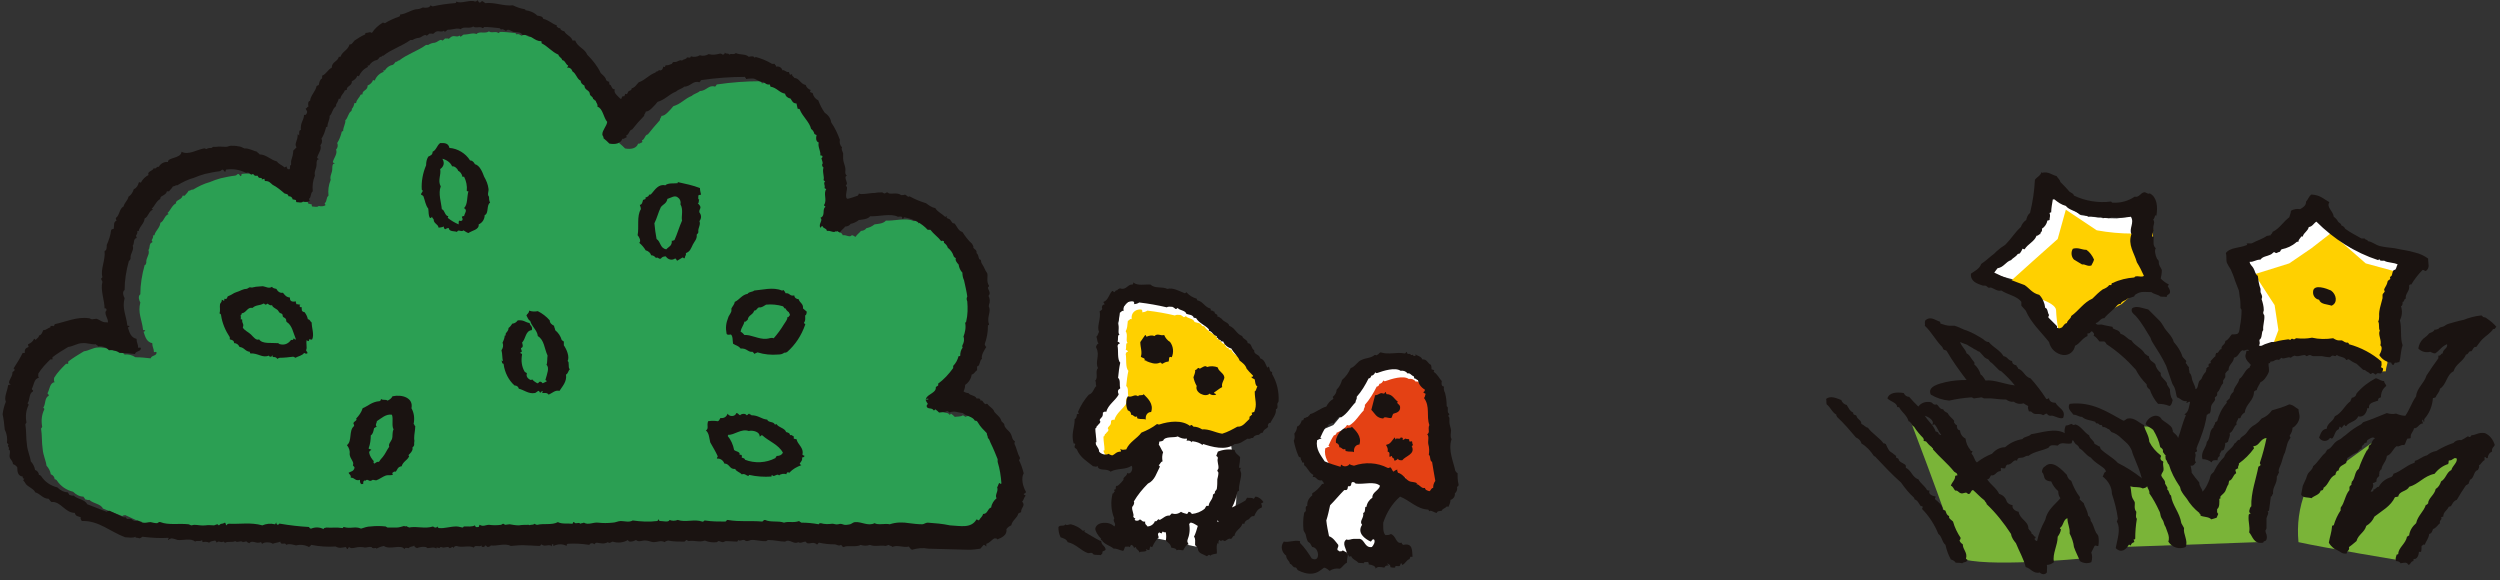 <?xml version="1.0" encoding="utf-8"?>
<!-- Generator: Adobe Illustrator 26.0.1, SVG Export Plug-In . SVG Version: 6.00 Build 0)  -->
<svg version="1.1" id="レイヤー_1" xmlns="http://www.w3.org/2000/svg" xmlns:xlink="http://www.w3.org/1999/xlink" x="0px"
	 y="0px" viewBox="0 0 461 107" style="enable-background:new 0 0 461 107;" xml:space="preserve">
<rect x="0" y="0" width="461" height="107" fill="#333333" stroke="none"/>
<style type="text/css">
	.st0{fill-rule:evenodd;clip-rule:evenodd;fill:#FFFFFF;}
	.st1{fill-rule:evenodd;clip-rule:evenodd;fill:#FFD000;}
	.st2{fill-rule:evenodd;clip-rule:evenodd;fill:#E44114;}
	.st3{fill-rule:evenodd;clip-rule:evenodd;fill:#1A1311;}
	.st4{fill-rule:evenodd;clip-rule:evenodd;fill:#2B9F53;}
	.st5{fill-rule:evenodd;clip-rule:evenodd;fill:#7AB438;}
</style>
<g>
	<g id="グループ_30" transform="translate(-589.828 -455.424)">
		<path id="パス_187" class="st0" d="M799.8,554l-2.6-4.5l4.9-10.1l-3.2,0.1l-6.8,1.9l-0.4-7.3l3-7.1l1.6-14.1
			c0,0,3.3-4.2,4.4-4.2c2.6-0.1,5.2,0.6,7.5,1.9c3,1.9,7.4,7.6,8.9,9.1s6.6,7.3,6.1,8.2c-0.5,0.9-1.2,5-1.5,5.8
			c-0.3,0.8-5,2.8-5,2.8s1.8,11.7,0.8,12.5c-1,0.8-6.3,7.4-6.3,7.4L799.8,554z"/>
		<path id="パス_188" class="st0" d="M833.1,555.5l-0.4-5.2l3.4-6.7l-3.4-2.2l-2.6-5.2l5.6-2.4l4.1-4.9c0,0,1.5-6.5,2.7-6.8
			c1.1-0.4,6.9-2,8.3-1c1.4,0.9,1.5,7.4,3,9.4c1.5,2.1,2.6,13.3,2.6,13.3L854,547l-6.2-0.2l-4.6,4.5l1.9,5.6
			C845.1,557,833.1,558.8,833.1,555.5"/>
		<path id="パス_189" class="st1" d="M821.2,524.9c-0.2-0.7-0.8-1.1-1.3-1.5c-0.2-0.7-1.1-1.4-1.5-2.2c-0.7-0.2-1.3-0.7-1.5-1.3
			c-0.3,0-0.3-0.1-0.5,0c0.2-0.3-0.2-0.3-0.4-0.4c0-0.3-0.4-0.2-0.3-0.6c-0.7-0.1-0.8-0.9-1.5-1c0.1-0.1,0.1-0.2,0-0.3c0,0,0,0,0,0
			c-0.6-0.7-1.8-1.1-2.3-2c-0.2,0-0.3-0.2-0.4,0c-0.2-0.7-0.9-0.6-1.4-0.8c-0.2-0.7-1.3-0.6-1.6-1.1c-0.1,0.1-0.2,0.2-0.4,0.2
			c-0.2-0.2-0.4-0.3-0.6-0.4c-0.3,0-0.8-0.1-1,0.1c-1.7-0.4-3.4-0.7-5.1-0.9c-0.3,0.2-0.6,0.3-1,0.3c0.2-0.2,0-0.4-0.1-0.5
			c-0.9-0.1-1.7,0.4-1.8,1.3c0,0.2,0,0.3,0,0.5c-0.3-0.2-0.4,0.2-0.7,0.3c-0.1,0.9-0.1,1.4-0.4,1.9c0.5,0.7-0.1,1.8,0.4,2.2
			c-0.5-0.2-0.2,0.9-0.4,1.2c0.1,0.1,0.4,0.1,0.4,0.4c-0.3,0-0.3,0.2-0.4,0.4c0.2,0.8-0.1,2.5,0.5,3.1c-0.2,0.9-0.3,1.8-0.4,2.8
			c0.5,0.4,0.2,1.3,0.4,1.9c-0.1,0.2-0.4,0.2-0.4,0.5c-0.1,0.3,0.1,0.4,0.1,0.7c-0.7,1.2-1.9,1.8-2.3,3.2c-0.2-0.2-0.4,0-0.6,0.1
			c0,0.2,0,0.5-0.1,0.7c-0.1,0.2-0.5,0.5-0.5,0.7c0,0.1,0.2,0.2,0.1,0.4c-0.1,0.3-0.6,0.5-0.4,0.7c-0.3-0.4-0.2,0.5-0.5,0.4
			c0,0.9,0.2,1.8,0.2,2.5c0,0.1-0.1,0.1-0.2,0.1c0.1,0.7,0.7,1,0.7,1.7c0.4,0.5,1.2,0.7,1.8,0.4c0.1,0.2,0.4,0.2,0.6,0.3
			c0.6-0.2,0.7-0.7,1.6-0.7c0.1-0.3-0.2-0.5,0-0.5c0.2,0.3,0.6,0.1,1,0.1c0.6-1.4,2-2,2.8-3.1c1-0.4,2-0.9,2.9-1.6
			c0.1,0.1,0.3,0.1,0.4,0.1c1.8-0.6,4.2-0.9,5.7,0.3c0-0.2,0.1-0.2,0.3-0.2c0.1,0.1,0.2,0.2,0.3,0.3c0.6,0,1.1,0.2,1.6,0.5
			c1.3-0.1,2.4,0.6,3.7,0.8c1-0.3,1.9-0.8,2.8-1.3c1,0.1,1.6-0.9,2.2-1.4c0-0.2,0.1-0.2,0-0.4c0.2-0.1,0.3-0.3,0.5-0.4
			c0.1-0.2-0.2-0.3,0-0.4c0.2,0,0.2-0.1,0.4-0.1c0.6-1.4,0.1-2.2,0.1-3.8c0.3-0.1,0.3-0.7,0.5-0.9c-0.4-0.2-0.4-0.8-0.5-1.3
			c-0.2-0.2-0.6-0.2-0.6-0.5c0.2,0,0.3,0,0.3-0.2C821.8,525.6,821.5,525.3,821.2,524.9l0.1,0L821.2,524.9z"/>
		<path id="パス_190" class="st2" d="M852.8,527c-0.3,0-0.3-0.3-0.7-0.3c0-0.1,0-0.3-0.1-0.4c-0.4-0.1-0.7-0.7-1.1-0.5
			c-0.3-0.4-0.8-0.6-1.3-0.5c-1-0.7-3.2,0-4.3,0.4c-0.3,0.1-0.2-0.1-0.4-0.1c-0.1,0.3-0.4,0.6-0.7,0.6c-0.1,0.3-0.2,0.5-0.5,0.5
			c-0.6,1.2-1.3,2.4-2.2,3.4c0.1,0.5-0.2,0.5-0.2,1c-0.9,0.9-1.5,2.1-2.7,2.8c-0.1,0-0.2-0.1-0.4-0.1c-0.2,0.5-0.8,0.6-0.9,1.3
			c-0.2-0.5-0.7,0.1-1,0.1c0,0.3-0.3,0.5-0.5,0.5c-0.4,0.6-0.7,1.2-1,1.9c0,0.1,0.2,0.1,0.2,0.3c-0.2-0.2-0.5,0.1-0.8,0.2
			c-0.3,1.7,0.7,2.8,1.4,3.9c0.9,0.4,1.9,0.7,2.9,1c0.1-0.1,0-0.3,0.2-0.4c0.3,0.4,0.9,0.4,1.3,0.1c0.1-0.1,0.1-0.1,0.2-0.2
			c0.2,0.2,0.5,0.2,0.8,0.3c2-0.7,4.3-0.6,6.2,0.4c0.3,0.1,0.3-0.1,0.5-0.1c0.3,0.2,0.3,0.6,0.6,0.8c0.2-0.2,0.4-0.3,0.7-0.4
			c-0.1,0.3,0.1,0.4,0.1,0.6c0.9,0.2,1.3,1.1,2,1.5c0.5,0.3,1.1,0.1,1.6,0.5c-0.1,0-0.2,0-0.2,0.1c0.6,0,0.9,0.9,1.6,0.7
			c0,0.4,0.5,0.5,0.8,0.6c0.3-0.1,0.3-0.6,0.7-0.6c0-0.5,0.1-0.9,0.4-1.3c-0.2-1.3-0.4-2.1-0.6-3.5c-0.5-0.2-0.2-1.1-0.6-1.3
			c0.1-0.7,0.1-1.3-0.1-2c-0.1-0.6,0.2-1.4-0.2-1.8c0.2-0.1,0.2-0.2,0.3-0.4c0-0.6-0.1-0.9,0.1-1.3c-0.6-1.7,0.2-3.4-1-5
			c0.2-0.1,0.2-0.5,0.3-0.7c0-0.2-0.4-0.1-0.4-0.4c0.2,0,0.2-0.2,0.3-0.4C853.3,528.3,852.9,527.7,852.8,527"/>
		<path id="パス_191" class="st3" d="M800.9,521.9v-0.3c-0.2-0.2-0.5-0.2-0.7-0.4c0.3-0.9-0.1-1.7-0.1-2.7
			c0.3-0.4,0.6-0.9,0.9-1.3c0.2,0,0.1,0.3,0.3,0.3c0.4-0.2,1-0.3,1.4-0.1c0.6-0.6,1.1,0,1.8-0.2c0.2,0.5,0.6,1,1.1,1.3
			c0.6,0.8,0.7,1.9,0.3,2.8c-0.7-0.3-0.4,0.5-0.6,0.8c-0.4,0-0.8,0.2-1.1,0.4c-0.3,0-0.2-0.3-0.5-0.2c-0.8,0.4-1.8,0-2.5-0.3l0-0.1
			L800.9,521.9z"/>
		<path id="パス_192" class="st3" d="M815.2,526.8c-0.6,0.3-1,0.7-1.5,1c0,0.2,0.2,0.2,0.4,0.3c-0.1,0.3-1.1,0.2-1.2-0.1
			c-0.8,0.8-2.8-0.2-2.4-1.4c-0.3-0.5-0.5-1.1-0.6-1.6c0.1-0.4,0.4-0.9,0.3-1.3c0.2-0.1,0.4-0.2,0.5-0.4c0.3-0.1,0.2,0.1,0.4,0.1
			c0.4-0.2,1-0.7,1.3-0.3c0.6-0.2,1.4-0.2,2,0.1c0.1,0.7,1.1,1,1.2,1.8C815.6,525.5,815,526.1,815.2,526.8"/>
		<path id="パス_193" class="st3" d="M802.1,531.4c-0.6,0-1,0.5-1,1.1c0,0.1,0,0.2,0,0.3c-0.4-0.2-0.8,0-1.5-0.2
			c-0.1-0.1-0.1-0.2-0.1-0.4c-0.5,0.3-0.6-0.3-1.1-0.3c0-0.4-0.2-0.7-0.6-0.8c-0.4-0.8-0.4-1.8,0-2.6c0.8,0.3,1.2-0.5,1.9,0
			c0.1-0.4,0.9,0,1-0.4C801.5,528.9,802.6,529.9,802.1,531.4"/>
		<path id="パス_194" class="st3" d="M840.5,537.4c-0.6,0-1,0.5-1,1.1c0,0.1,0,0.2,0,0.3c-0.4-0.2-0.8,0-1.5-0.2
			c-0.1-0.1-0.1-0.2-0.1-0.4c-0.5,0.3-0.6-0.3-1.1-0.3c0-0.4-0.2-0.7-0.6-0.8c-0.3-1,1.2-3.1,1.9-2.6c0.1-0.4,0.9,0,1-0.4
			C839.8,534.8,841,535.9,840.5,537.4"/>
		<path id="パス_195" class="st3" d="M792.9,554.8c-0.6-0.6-1.1-1.4-1.1-1.9c0.2-1.3,2.6-1.4,3.5-0.4c0.5-0.5-0.4-0.9,0-1.5
			c-0.6-1.4-0.7-3.1-0.3-4.6c0.3,0.1,0.1-0.3,0.4-0.3c0-0.2-0.2-0.2-0.1-0.4c0.5,0,0.1-0.4,0.4-0.7c0.2,0.2,0.9-0.6,1.3-1.1
			c0-0.1,0-0.2,0-0.3c0.3-0.4,0.6-0.4,0.7-1c0.5,0.5,1.2-0.6,0.8-1.3c-1.1,0.8-2.6,0.4-3.9,1.1c-0.7-0.7-2.1,0-2.4-1
			c-0.3,0.2-0.4,0-0.8,0c-1.1-0.9-2.4-1.6-3-3.1c-0.1-0.2-0.4-0.2-0.4-0.4c-0.1-0.3,0.1-0.3,0.1-0.6c0-0.1-0.2-0.1-0.3-0.1
			c-0.5-1.9,0.2-2.8,0.2-4.5c0.3-0.1,0.4-0.5,0.4-0.9c0.2,0,0.2-0.1,0.4-0.1c-0.1-0.1-0.1-0.2-0.2-0.3c0.5-1.2,1.2-2.3,2-3.2
			c0.8-0.2,0.9-1.2,1.4-1.6c-0.2-0.3,0-0.6-0.2-1c0.6-0.6-0.1-1.7,0.5-2.3c-0.6-1.2,0.4-2.3-0.3-3.7v-0.1h-0.1
			c0.1-0.3,0.2-0.7,0.5-0.7c-0.3-0.4-0.2-0.8-0.4-1.3c0.3-0.2,0.3-0.6,0.5-0.9c-0.5-0.9,0.4-2.4,0.1-3.8c0.3-0.1,0.4-0.3,0.5-0.4
			c-0.2-0.3,0-0.9,0.4-0.8c0-0.3-0.2-0.3-0.2-0.5c0.9-0.3,1-1.4,1.6-2c0.3-0.1,0.2,0.2,0.4,0.2c0.2-0.1,0.3-0.5,0.5-0.3
			c0.1-0.2,0.4-0.4,0.6-0.4c1.1,0.4,1.4-0.8,2.2-0.7c0.2,0,0.2-0.2,0.2-0.4c0.8,0.7,2.2,0.3,3.2,0.4c0.8,0.8,2.1,0.3,3.1,0.8
			c1-0.3,2.2,0.4,3.2,0.8c0.1,0,0.2-0.1,0.3-0.2c0.5,0.6,1.2,1,1.9,1.2c0,0.1,0.1,0.2,0.1,0.3c1.1,0.2,1.4,1.3,2.4,1.5
			c0.1,0.1,0.1,0.2,0.1,0.4c0.4-0.1,0.4,0.2,0.7,0.2c-0.1,0.6,0.7,0.3,0.5,0.9c0.4,0,0.4,0.2,0.8,0.4c0.1,0.1,0.2,0.3,0.4,0.4
			c0.4,0.3,0.9,0.4,1,0.9c1.1,0.4,1.3,1.5,2.4,1.9c0.1,0.6,1,0.6,1,1.3c0.8,0,0.6,1,1.2,1.3c-0.1,0.9,1,0.7,1.1,1.5
			c0.8,0.2,1,1.1,1.3,1.7c0.1,0,0.2-0.1,0.2-0.2c0.4,0.2,0.1,1,0.7,1v0.4c0.9,1.5,1.3,3.3,1.2,5c0,0.1-0.1,0.2-0.2,0.4
			c-0.1,0.4,0.2,0.9-0.3,1.1c0.1,1-0.6,1.6-1,2.5c-0.4-0.1-0.6,0.6-0.4,0.7c-0.3,0.4-0.9,0.5-1,1.1c-0.3,0-0.6,0.2-0.7,0.4
			c-0.5,0-1,0.2-1.1,0.6c-0.5-0.1-0.5,0.3-1,0.1c-0.8,0.4-1.3,1-2.4,1c-1.6,1.3-4.3,0.5-5.8,0c-0.1,0-0.1,0.1-0.1,0.2
			c-0.5-0.4-1.1-0.6-1.8-0.7c-0.2,0-0.2,0-0.2,0.2c-0.2-0.3-0.6-0.4-1-0.3c0.1-0.1,0.1-0.2,0.1-0.4c-0.6,0.1-1.2-0.1-1.7-0.4
			c-0.6,0.3-2.4-0.1-2.7,0.8c-0.3,0-0.3,0.2-0.6,0.1c-0.2,0.1-0.1,0.5-0.2,0.6c0.3,0.4,0.5,1,0.8,1.4c-0.2,0.6-0.2,1.1-0.1,1.7
			c-0.4,0.1-0.4,0.5-0.7,0.7c0,0.1,0.2,0.1,0.2,0.3c-0.6,1.1-0.9,2.5-2.2,3.1c-1,1-1.9,2.1-2.6,3.3c0.2,0.3-0.1,0.8-0.3,1
			c-0.1,0.7,0.4,1.3,0.2,1.8c0.1,0.1,0.1,0.3,0.4,0.3c-0.5,0.5,0.6,0.6,0.8,0.2c0.4,0.1,0.4,0.5,1,0.4c-0.1,0.6,0.3,0.6,0.4,0.9
			c0.6,0,1.2-0.4,1.4-1c0.3,0.2,0.4-0.2,0.6-0.3c0.1-0.1,0.2,0.1,0.3,0.1c0.6-0.3,1.1-0.9,1.8-0.8c0.1-0.1,0.3-0.3,0.4-0.4
			c0.6,0.2,1.2,0.1,1.7-0.3c0.3,0.2,0.7,0.3,1.1,0.4c0.2-0.1,0.2-0.3,0.3-0.4c0.3,0,0.5,0.2,0.6,0.4c0.9-0.1,1.7-0.4,2.4-1
			c0.1-0.2,0.2-0.4,0.3-0.5h0.4c0.1-0.9,0.8-1.1,0.8-2.1c0.2,0,0.2-0.3,0.4-0.2c-0.2-0.4,0.2-0.5,0.3-0.8c0.1-0.6,0.1-1.2,0.1-1.8
			c0.1-0.4,0.2-0.8,0.2-1.2c0-0.1-0.2-0.3-0.2-0.4c0-0.1,0.2-0.3,0.2-0.4c0.1-0.6-0.3-1.3-0.1-1.9c0-0.2-0.1-0.3-0.3-0.4
			c0.1-0.3,0.2-0.5,0.3-0.8c1-0.4,2.1-0.5,3.1-0.3c0.1,0.7,0.7,0.9,1,1.3c0,0.6-0.1,1.3-0.2,1.9c0,0.1,0.2,0.1,0.4,0.1
			c-0.4,0.3,0,0.7,0,1.1c0,1-0.5,2-0.4,3.1c-0.1,0.1-0.2,0.1-0.3,0.2c-0.2,1-0.5,2-1,2.9c0.9-0.4,1.7-0.8,2.5-1.3
			c0.1-0.2,0.2-0.4,0.3-0.5c0.4,0.1,0.8-0.1,1.2,0.2c0.2-0.1,0.2-0.4,0.4-0.4c0.6,0.1,1.1,0.5,1.4,1c-0.1,0.1-0.2,0.2-0.4,0.2
			c0,0.3,0.2,0.4,0.1,0.8c-0.8,0.3-1.1,0.9-1.4,1.6c-0.8-0.1-0.7,0.6-1.3,0.7c-0.3,0.2-0.5,0.4-0.5,0.7h-0.4
			c-0.1,0.8-1.4,1.3-1.4,2.2c-0.4,0-0.4,0.5-0.7,0.6c-0.4-0.2-0.7,0.2-1.1,0.4c-0.3-0.1-0.5-0.3-0.7,0c-0.2,0-0.1-0.2-0.3-0.2
			c-0.2,0.1-0.2,0.4-0.2,0.7c-0.1,0-0.1-0.1-0.1-0.2c-0.4,0.5-0.1,1.5-0.2,2c-0.4,0.1-0.9,0.1-1.2,0.4c-0.2-0.3-0.4-0.1-0.6,0.1
			c-0.7-0.4-1.7-0.5-1.7-1.5c-0.1-0.2-0.4-0.4-0.5-0.6c0-0.6,0.1-1.2-0.2-1.5c0.3-0.6,0.5-1.3,0.7-2c-0.4-0.2-0.7-0.5-1.2-0.6
			c-0.2-0.1-0.2,0.2-0.4,0.2c0.2,1,0.1,2-0.3,3c-0.1,0.4,0.1,0.5,0.2,0.8c-0.5,0.1-0.7,0.6-1,1.1c-0.4,0-0.8-0.2-1.2,0
			c-0.1-0.4-0.6-0.4-1-0.5c-0.1-0.7-0.6-0.9-1-1.3c0.1-0.5,0.1-1,0-1.5c0-0.1-0.5,0.1-0.5-0.2c-0.2,0.1-0.2,0.4-0.4,0.4l0-0.1
			l-0.1,0c-0.1,0-0.1-0.1-0.2-0.1c-0.4,0.2-0.2,0.6-0.1,0.9c-0.5,0.5-0.9,1.1-1.2,1.8c-0.2,0-0.2-0.1-0.4-0.1c0,0.2-0.1,0.3-0.1,0.6
			c-0.3,0.1-0.4,0-0.6-0.1c-0.1,0.1-0.1,0.2,0.1,0.2c-0.3,0.4-1.1,0.1-1.4,0.4c0-0.5-0.6-0.5-0.6-1c-0.2,0-0.2,0.2-0.4,0.1
			c0-0.2-0.2-0.4-0.4-0.5c-0.3,0-0.2,0.4-0.4,0.4c-0.1-0.2-0.7,0-0.7-0.1c-0.3,0.1-0.2,0.7-0.5,0.8c-0.6-0.1-1.2-0.5-1.7-0.4
			c-0.7-0.6-1.8-0.8-2.2-1.6c-0.1,0-0.1,0.1-0.2,0.1l0-0.1L792.9,554.8z M819.7,523.4c-0.2-0.7-0.8-1.1-1.3-1.5
			c-0.2-0.7-1.1-1.4-1.5-2.2c-0.7-0.2-1.3-0.7-1.5-1.3c-0.3,0-0.3-0.1-0.5,0c0.2-0.3-0.2-0.3-0.4-0.4c0-0.3-0.4-0.2-0.3-0.6
			c-0.7-0.1-0.8-0.9-1.5-1c0.1-0.1,0.1-0.2,0-0.3c0,0,0,0,0,0c-0.6-0.7-1.8-1.1-2.3-2c-0.2,0-0.3-0.2-0.4,0
			c-0.2-0.7-0.9-0.6-1.4-0.8c-0.2-0.7-1.3-0.6-1.6-1.1c-0.1,0.1-0.2,0.2-0.4,0.2c-0.2-0.2-0.4-0.3-0.6-0.4c-0.3,0-0.8-0.1-1,0.1
			c-1.7-0.4-3.4-0.7-5.1-0.9c-0.3,0.2-0.6,0.3-1,0.3c0.2-0.2,0-0.4-0.1-0.5c-0.9-0.1-1.7,0.4-1.8,1.3c0,0.2,0,0.3,0,0.5
			c-0.3-0.2-0.4,0.2-0.7,0.3c-0.1,0.9-0.1,1.4-0.4,1.9c0.5,0.7-0.1,1.8,0.4,2.2c-0.5-0.2-0.2,0.9-0.4,1.2c0.1,0.1,0.4,0.1,0.4,0.4
			c-0.3,0-0.3,0.2-0.4,0.4c0.2,0.8-0.1,2.5,0.5,3.1c-0.2,0.9-0.3,1.8-0.4,2.8c0.5,0.4,0.2,1.3,0.4,1.9c-0.1,0.2-0.4,0.2-0.4,0.5
			c-0.1,0.3,0.1,0.4,0.1,0.7c-0.7,1.2-1.9,1.8-2.3,3.2c-0.2-0.2-0.4,0-0.6,0.1c0,0.2,0,0.5-0.1,0.7c-0.1,0.2-0.5,0.5-0.5,0.7
			c0,0.1,0.2,0.2,0.1,0.4c-0.1,0.3-0.6,0.5-0.4,0.7c-0.3-0.4-0.2,0.5-0.5,0.4c0,0.9,0.2,1.8,0.2,2.5c0,0.1-0.1,0.1-0.2,0.1
			c0.1,0.7,0.7,1,0.7,1.7c0.4,0.5,1.2,0.7,1.8,0.4c0.1,0.2,0.4,0.2,0.6,0.3c0.6-0.2,0.7-0.7,1.6-0.7c0.1-0.3-0.2-0.5,0-0.5
			c0.2,0.3,0.6,0.1,1,0.1c0.6-1.4,2-2,2.8-3.1c1-0.4,2-0.9,2.9-1.6c0.1,0.1,0.3,0.1,0.4,0.1c1.8-0.6,4.2-0.9,5.7,0.3
			c0-0.2,0.1-0.2,0.3-0.2c0.1,0.1,0.2,0.2,0.3,0.3c0.6,0,1.1,0.2,1.6,0.5c1.3-0.1,2.4,0.6,3.7,0.8c1-0.3,1.9-0.8,2.8-1.3
			c1,0.1,1.6-0.9,2.2-1.4c0-0.2,0.1-0.2,0-0.4c0.2-0.1,0.3-0.3,0.5-0.4c0.1-0.2-0.2-0.3,0-0.4c0.2,0,0.2-0.1,0.4-0.1
			c0.6-1.4,0.1-2.2,0.1-3.8c0.3-0.1,0.3-0.7,0.5-0.9c-0.4-0.2-0.4-0.8-0.5-1.3c-0.2-0.2-0.6-0.2-0.6-0.5c0.2,0,0.3,0,0.3-0.2
			C820.3,524.1,820,523.8,819.7,523.4l0.1,0L819.7,523.4z M814.3,551.6c0.1,0,0.1,0.1,0.2,0.1c0-0.1,0-0.3-0.2-0.3V551.6z"/>
		<path id="パス_196" class="st3" d="M792.8,555.2l0.1,0c0,0.8,0.8,0.9,0.8,1.6c-0.1,0.2-0.5,0.2-0.6,0.4c0.1,0.4-0.2,0.4-0.3,0.6
			c-0.4-0.1-0.8,0-1.2-0.1c-0.2,0-0.2-0.2-0.4-0.3c-0.2-0.1-0.6,0.1-0.8,0c-1.2-0.4-2.2-1.7-3.7-2c-0.2-0.6-0.8-0.7-1.3-0.9
			c-0.3-0.6-0.4-1.2-0.4-1.9c0.4-0.5,1,0,1.3-0.5c0.2,0.3,0.6,0,1,0c0.8,0.2,1.6,0.6,2.2,1.2c0.2,0,0.2-0.1,0.4-0.1
			c-0.1,0.1-0.1,0.2-0.1,0.3c0.9,0.5,1.8,1.1,2.8,1.6L792.8,555.2z"/>
		<path id="パス_197" class="st3" d="M845.2,527.7c0.2,0,0.2,0.2,0.3,0.4c1.1,0,1.4,0.9,2.1,1.4c-0.4,0.3,0.3,0.4,0.4,0.9
			c0.1,0.8-0.4,1.1-1.2,1.3c-0.2,0.1-0.2,0.5-0.4,0.8c-0.6,0.1-1.3-0.4-1.5,0.1c-1.3-0.1-1.5-0.9-2.2-1.6c0.2-0.9,0.5-1.8,0.7-2.7
			c0.7,0,0.9-0.6,1.5-0.3C845.1,528,845.3,527.9,845.2,527.7"/>
		<path id="パス_198" class="st3" d="M849,536.3c0.2,0.1,0.4,0.1,0.6,0.1c0.1,0,0.1,0.2,0.1,0.4c0.3,0.1,0.2,0,0.5,0
			c0.1,0.3,0,0.4,0.2,0.7c-0.2,0-0.1,0.3-0.3,0.3c0,0.1,0.1,0,0.1,0c0.6,1.4-1.2,1.7-1.8,2.5c-0.4,0-0.7,0-0.8-0.3
			c-0.1,0.2-0.4,0.3-0.6,0.4l0-0.1l-0.1,0V540c-0.3-0.1-0.4-0.3-0.4-0.5c-0.1,0-0.3,0.1-0.4,0.2c-0.2-0.3,0.2-0.9-0.4-1
			c0.1-0.4,0-0.8-0.3-1.2l0.1,0l0-0.1c0.7,0,1.1-0.9,1.5-1.3c0.1,0,0.1,0.2,0.1,0.4c0.2-0.5,0.9,0.1,1-0.4c0.1,0,0.3,0,0.4,0.1
			l0,0.1l0,0.1c-0.2,0.1,0.2,0.2,0.3,0L849,536.3L849,536.3z"/>
		<path id="パス_199" class="st3" d="M850.8,520.7L850.8,520.7c0.4,0.4,1.1,0.4,1.3,1c0.9-0.1,1,0.8,1.6,1
			c0.1,0.3,0.1,0.5,0.1,0.8c0.1,0.1,0.4,0.1,0.5,0.2c0,0.1-0.1,0.2-0.1,0.3c0.7,0.4,1,1.2,1.5,1.7c-0.1,0.4-0.1,1,0.4,1
			c-0.1,0.4,0,0.8,0.2,1.2c0.2,0.8,0.3,1.6,0.3,2.4c0,0.1,0.2,0.1,0.2,0.3c0,0.2,0,0.5,0,0.7c0,0.2,0.2,0.4,0.3,0.5
			c0,0.1-0.2,0.2-0.2,0.3c0,0.1,0.2,0.3,0.2,0.4c0,0.2,0,0.5,0,0.8c0,0.5,0.3,1.1,0.3,1.5c0,0.6-0.2,1.1,0.1,1.6
			c-0.7,2.1,0.4,4.3,0.7,5.9c0.1,0,0.3,0.5,0.4,0.3c0,0.7,0,1.4,0.2,2.2c0,0.2-0.1,0.3-0.3,0.4c0,0,0,0,0,0c0.1,0.4,0,0.9-0.4,1.2
			c0.1,0.5-0.3,1.1-0.8,1.2c0,0.5-0.2,0.9-0.4,1.3c-0.1-0.1-0.3-0.1-0.4,0c-0.2,0.3-0.7,0.3-0.8,0.7c-0.3,0.1-0.9,0-0.9,0.4
			c-0.5,0-1.1-0.6-1.4-0.3c-0.1-0.1-0.1-0.2-0.2-0.3c-2.1-0.1-3.4-1.7-5.2-2.4c-1.5,1.3-2.5,3-3.1,4.8c0,0.7-0.1,1.8,0.4,2.3
			c0.3,0,0.7,0,1-0.2c1,0.3,0.9,1.9,2,1.6c0,0.2,0.1,0.3,0.3,0.4c1.8-0.4,1.6,1.1,1.7,2.2h-0.4c0,0.2-0.2,0.2-0.1,0.4
			c-0.7,0.2-0.8,0.9-1.4,1.1c-0.1,0,0-0.3-0.2-0.3c-0.2,0.1-0.1,0.4-0.3,0.5c-0.3,0.1-0.9-0.2-0.8,0.3c-0.3,0-0.6,0-0.9-0.1
			c0.1-0.5-0.4-0.5-0.5-0.7c-0.1,0.3,0.2,0.2,0.2,0.4c-0.4,0-0.6,0-0.8,0.4c-0.6-0.1-1.3-0.3-1.6,0.2c0-0.5-0.6-0.7-1.3-0.8
			c0.1-0.3-0.1-0.3-0.1-0.5c-0.1,0.2-0.8-0.1-0.8,0.3c-0.4-0.1-0.5,0-1-0.1c-0.4-0.5-1.1-0.6-1.3-1.2c-0.1,0-0.3,0-0.3,0.1
			c-0.2-0.1-0.2-0.4-0.4-0.5l0-0.1l-0.1,0c-0.1-0.9-1-1.9-0.1-2.6c0.5,0.2,0.9-0.1,1.3-0.1c0.4,0,0.8,0,1.2,0
			c0.9,0.2,0.9,1.7,2.2,1.5c0.3-0.3,0.7-1,0.4-1.4c-0.4-0.1-0.4,0.3-0.6,0.4c-1.1-0.5-2.6-1.6-1.6-3.1c-0.6-0.7,0.4-1.2,0.2-2.2
			c0.4,0,0.3-0.7,0.4-1.1c0,0,0.2,0,0.2,0c0.1-0.7,0.5-1.3,1.1-1.7c-0.1-1,1.2-1.3,1.4-2.2c-1-0.9-3-0.2-4.5-0.4
			c-0.1-0.2-0.5-0.4-0.7-0.2c-0.2,0.1,0.1,0.8-0.7,0.7c-0.1,0.4,0,0.5-0.3,0.7h-0.4c-0.9,0.9-1.7,1.9-2.6,2.8
			c-0.2,0.9-0.4,1.9-0.7,2.8c0.1,1,0.3,1.9,0.5,2.9c0.8,0.3,1.2,1,1.7,1.6c0.1,0.5-0.3,0.6-0.1,1c0.1,0,0.2,0.1,0.3,0.2
			c0.3,0,0.6,0,0.6-0.2c0.3,0.2,0.7,0.3,0.9,0.6l0,0.1l0.1,0c-0.1,0.5-0.2,1.1-0.2,1.6c-0.5,0.2-0.8,0.8-1.3,1.1
			c-0.7-0.1-1.3,0-1.9,0.4c-0.3-0.3-0.6-0.5-1-0.6c-0.7,0.5-1.2,1-2.2,1.1c-0.9,0.1-1.8-0.2-2.6-0.6c-0.2-0.1-0.2-0.4-0.4-0.5
			c-0.1-0.1-0.3,0-0.4-0.1c-0.3-0.2-0.3-0.5-0.7-0.6c-0.1-0.6-0.7-0.8-0.7-1.5c-0.8-0.6-1.1-1.7-0.5-2.5c0,0,0-0.1,0.1-0.1
			c0.9,0.2,1.7-0.3,2.9-0.1c0.2,0.2-0.1,0.3,0.1,0.4c0.8,0.8,1.5,1.8,2.1,2.8c1.7,0.9,1.4-2.1,0.1-2.1c-0.1-0.2-0.3-0.5-0.4-0.7
			c-0.1-0.1-0.3-0.2-0.4-0.3c-0.2-0.4-0.3-0.8-0.4-1.3c-0.1-0.3-0.3-0.5-0.4-0.8c-0.1-1-0.1-2.1,0.1-3.1c0-0.2,0.2-0.3,0.3-0.4
			c0.1-0.3-0.2-0.9,0.3-1c-0.1-0.7,0.3-1.5,0.9-1.9v-0.4c0.7-0.4,1.3-1,1.8-1.7c0.1-0.1,0.1,0,0.3,0c0.1-0.4-0.2-0.4-0.3-0.7
			c-1,0.2-1-0.8-1.7-0.6c0-0.2,0.1-0.2,0.1-0.4c-0.8-0.4-1-1.3-1.7-1.8v-0.4c0-0.1-0.2-0.1-0.4-0.1c0.1-0.4-0.3-0.4-0.2-0.8
			c0-0.2-0.3-0.1-0.4-0.3c-0.4-0.9-0.7-1.9-0.9-2.9c0.2-0.4,0.2-0.8,0.1-1.3c0.3-0.4,0.5-0.8,0.5-1.3c0.5-0.2,0.7-0.6,0.9-1.2
			c0.4,0.2,0.2-0.3,0.5-0.4c0.3,0,0.3-0.2,0.6-0.2c0.1-0.2,0.4-0.3,0.4-0.5c1.1-0.3,1.9-1.1,3-1.4c0.3-0.6,0.7-1.1,1.3-1.4
			c0-0.2-0.1-0.2-0.1-0.4c0.4-0.3,0.7-0.8,0.7-1.3c0.5-0.5,0.8-1.1,1-1.8c0.7-0.6,1.2-1.3,1.6-2.2c0.8-0.2,1.2-1.2,2-1.5
			c0.8-0.4,1.7-0.3,2.4-0.9c0.3-0.1,0.3,0.2,0.4,0c0.4-0.1,0.4-0.4,0.7-0.5c1.6,0.5,2.9-0.1,4.4,0.2c0.2,0,0.3-0.1,0.3-0.3
			c0.2,0.1,0.2,0.2,0.3,0.4c0.7-0.1,0.9,0.3,1.6,0.3l0,0.1L850.8,520.7z M851.3,525.5c-0.3,0-0.3-0.3-0.7-0.3c0-0.1,0-0.3-0.1-0.4
			c-0.4-0.1-0.7-0.7-1.1-0.5c-0.3-0.4-0.8-0.6-1.3-0.5c-1-0.7-3.2,0-4.3,0.4c-0.3,0.1-0.2-0.1-0.4-0.1c-0.1,0.3-0.4,0.6-0.7,0.6
			c-0.1,0.3-0.2,0.5-0.5,0.5c-0.6,1.2-1.3,2.4-2.2,3.4c0.1,0.5-0.2,0.5-0.2,1c-0.9,0.9-1.5,2.1-2.7,2.8c-0.1,0-0.2-0.1-0.4-0.1
			c-0.2,0.5-0.8,0.6-0.9,1.3c-0.2-0.5-0.7,0.1-1,0.1c0,0.3-0.3,0.5-0.5,0.5c-0.4,0.6-0.7,1.2-1,1.9c0,0.1,0.2,0.1,0.2,0.3
			c-0.2-0.2-0.5,0.1-0.8,0.2c-0.3,1.7,0.7,2.8,1.4,3.9c0.9,0.4,1.9,0.7,2.9,1c0.1-0.1,0-0.3,0.2-0.4c0.3,0.4,0.9,0.4,1.3,0.1
			c0.1-0.1,0.1-0.1,0.2-0.2c0.2,0.2,0.5,0.2,0.8,0.3c2-0.7,4.3-0.6,6.2,0.4c0.3,0.1,0.3-0.1,0.5-0.1c0.3,0.2,0.3,0.6,0.6,0.8
			c0.2-0.2,0.4-0.3,0.7-0.4c-0.1,0.3,0.1,0.4,0.1,0.6c0.9,0.2,1.3,1.1,2,1.5c0.5,0.3,1.1,0.1,1.6,0.5c-0.1,0-0.2,0-0.2,0.1
			c0.6,0,0.9,0.9,1.6,0.7c0,0.4,0.5,0.5,0.8,0.6c0.3-0.1,0.3-0.6,0.7-0.6c0-0.5,0.1-0.9,0.4-1.3c-0.2-1.3-0.4-2.1-0.6-3.5
			c-0.5-0.2-0.2-1.1-0.6-1.3c0.1-0.7,0.1-1.3-0.1-2c-0.1-0.6,0.2-1.4-0.2-1.8c0.2-0.1,0.2-0.2,0.3-0.4c0-0.6-0.1-0.9,0.1-1.3
			c-0.6-1.7,0.2-3.4-1-5c0.2-0.1,0.2-0.5,0.3-0.7c0-0.2-0.4-0.1-0.4-0.4c0.2,0,0.2-0.2,0.3-0.4C851.8,526.8,851.4,526.2,851.3,525.5
			"/>
		<path id="パス_200" class="st4" d="M777.1,545.3c-0.2,0.2-0.2,0.5-0.4,0.8c0.3,0.7-0.5,1.4-0.1,2c-0.5,0.4-0.9,1-1,1.7
			c-0.7,0.2-0.6,1.2-1.5,1.2c-0.1,0.5-0.5,0.7-0.7,1.1c-0.2,0.2-0.3-0.1-0.5-0.1c-1,1.7-2.9,1.2-4.9,1.1c-1.4-0.3-2.7-0.4-4.1-0.5
			c-0.4,0-0.7,0.3-1,0.3c-0.8,0-1.6-0.1-2.4-0.2c-1.2-0.2-2.4-0.2-3.6,0.2c-0.9-0.2-2.1,0.2-2.8-0.2c-1.2,0.6-2.4-0.3-3.6-0.2
			c-0.3,0-0.6,0.3-0.9,0.4c-0.5,0.1-1,0.2-1.4,0c-0.3-0.1-0.5-0.1-0.8,0c-0.5,0.1-0.7-0.1-1.1-0.1c-0.7,0.1-1.5,0.1-2.1-0.1
			c-0.2,0-0.3,0-0.4,0.2c-1.1-0.2-2.1-0.3-3.2-0.3c-0.1-0.1-0.3-0.1-0.4-0.3c-1.1,0.4-1.9,0-2.8,0.3c-1.1-0.4-2.4,0-3.5-0.5
			c-0.3,0-0.3,0.2-0.5,0.3c-2.2-0.2-4.1,0.1-6.4-0.3c-0.2,0-0.2,0.2-0.4,0.3c-1.3,0-2.5,0-3.8-0.2c-0.2,0-0.2,0.3-0.5,0.2
			c-1.4-0.5-3.1,0.2-4.5-0.3c-0.5,0.2-1.1,0.2-1.5,0c-0.2,0.5-1.1,0.2-1.7,0.2c-0.2,0-0.3-0.1-0.3-0.3c0,0,0,0,0,0
			c-0.2,0-0.1,0.3-0.3,0.3c-1.5,0.2-3,0.1-4.5-0.1c-0.7,0.4-1.5,0.1-2.2,0.1c-0.5,0-1,0.3-1.5,0.3c-0.9,0.1-1.8,0.1-2.7,0
			c-0.9-0.1-1.8,0.5-2.6,0c-0.2,0.1-0.5,0.1-0.7,0.2c-0.2-0.4-0.9,0.2-1.1-0.3c-0.3-0.1-0.1,0.3-0.4,0.3c-0.7-0.1-1.9,0.1-2.6-0.3
			c-1.1,0.6-2.6,0.2-3.8,0.5c-0.2,0-0.4-0.1-0.5-0.2c-0.1,0.2-0.7,0.2-0.7,0.2c-0.4,0.1,0,0.1-0.4,0c-0.6,0-1.2,0-1.8,0.1
			c-0.6,0-1.1-0.1-1.7-0.2c-0.3,0-0.6,0.1-0.8,0.1c-0.1,0-0.3-0.2-0.4-0.2s-0.3,0.2-0.4,0.2c-0.7,0.1-1.5,0.1-2.2,0
			c-0.6,0-1.1,0.4-1.7,0c-0.2,0,0,0.4-0.3,0.4c-0.4,0.1-0.5,0-0.6-0.3c-0.5,0.3-1.4,0.2-2,0.2c-0.1,0-0.2,0.2-0.2,0.2
			c-0.3,0-0.8-0.2-1.2-0.2c-1.1,0-2.3,0.4-3.1,0.3c-0.2,0-0.3,0-0.4-0.3c-0.1,0.2-0.4,0.3-0.7,0.1c0,0,0,0-0.1-0.1
			c-1.6,0.5-2.9-0.1-4.5,0.2c0-0.2-0.4,0-0.3-0.3c-0.1,0.2-0.8,0-0.5,0c-0.5,0.1-0.9,0.3-1.4,0.3c-0.6,0-1.1,0-1.7,0
			c-0.1,0-0.3-0.2-0.4-0.2c-0.9-0.1-1.8-0.1-2.7,0c-0.6,0-1.2,0.2-1.8,0.4c-1.1-0.5-1.9,0.1-3.2-0.3c-0.1,0-0.1,0.2-0.2,0.2
			c-1.3-0.2-1.9,0-3.1-0.1c-0.2,0.1-0.5,0-0.5,0.3c-0.7-0.4-1.6-0.4-2.3-0.1c-0.3,0-0.3-0.2-0.4-0.3c-1.8-0.1-3.5-0.3-5.3-0.6
			c-0.3-0.1-0.2,0.2-0.5,0.2c0-0.1-0.3-0.1-0.2-0.4c-0.2,0-0.1,0.3-0.3,0.3c-0.8-0.2-1.6-0.1-2.3,0.2c-2.1-0.6-4.2-0.2-6.1-0.3
			c-0.3,0-0.4,0.1-0.5,0.3c-0.2-0.1-0.1-0.4-0.3-0.5c-0.2,0.1-0.4,0.2-0.6,0.2c-0.2,0-0.4,0.2-0.5,0.3c-0.1,0-0.2-0.2-0.3-0.2
			c-0.1,0-0.3,0.1-0.6,0.2c-0.4,0-1-0.1-1.6,0c-0.7,0.1-1.4-0.1-2.1-0.1c-0.1,0-0.3,0.1-0.5,0.1c-0.1,0-0.4-0.2-0.5-0.2
			c-1.8-0.2-3.7,0.2-5.2-0.4c-0.2-0.1-0.4,0.1-0.6,0.2c-0.4,0-0.8-0.1-1.2-0.2c-0.5,0-0.9,0.2-1.4,0.1c-0.3,0-0.6-0.3-1-0.4
			c-0.1,0-0.3,0.1-0.4,0.1c-0.4,0-0.6-0.3-0.8-0.4c-0.2-0.1-0.6,0.1-0.8,0c0,0-0.1-0.2-0.2-0.3c-0.1,0-0.3,0-0.4,0
			c-0.9-0.4-1.7-0.8-2.6-1.2c-0.2,0.1-0.4,0-0.5,0.2c-1.2-0.5-2.4-0.9-3.6-1.4c-0.4-0.9-1.8-0.9-2.5-1.6c-0.4,0.1-0.5-0.1-0.8-0.1
			c0-0.2-0.2-0.3-0.3-0.5c-0.7,0-1.4-0.4-1.9-0.9c-1.2-0.3-2.3-1-3-2.1c-0.1-0.1-0.2-0.2-0.4-0.2c0-0.4-0.3-0.8-0.7-0.9
			c-0.1-0.6-0.4-1.2-0.8-1.6c-0.1-0.9-0.6-1.9-0.7-3c-0.2-1.3-0.1-2.7-0.3-3.8c0-0.2,0.2-0.2,0.2-0.4c-0.2-1.1-0.1-2.2,0.4-3.2
			c0-0.2-0.1-0.2-0.2-0.3c0.5-0.7,0.2-1.8,1-2.2c0.1-0.3-0.2-0.2-0.2-0.5c0.4-0.7,0.4-1.9,1.3-2c-0.2-0.3-0.1-0.4-0.1-0.8
			c0.6-1,1.4-1.8,2.2-2.6l0.4,0c0-0.2,0-0.3,0-0.4c0.9-0.7,1.9-1.3,2.9-1.9c0.9-0.1,1.7-0.7,2.6-0.7c0.9-0.1,1.7,0.3,2.5,0.2
			c0.2,0.3,0.3,0.1,0.4,0.4c0.7-0.1,1.5,0.1,2,0.7c0.7-0.1,1.4,0.1,2,0.5c1.2,0,1.7,0.1,2.8,0.2c0.2-0.6,1-0.4,1.1-1
			c0-0.4-0.5,0-0.5-0.2c0-0.6-0.3-0.9-0.3-1.6c-1-0.2-1.3-1.1-1.6-2.1c0.1,0,0.2-0.1,0.3-0.2c0-0.2-0.4,0-0.4-0.2
			c-0.2-1.8-1-3.1-0.5-5c-0.2-0.3-0.5-1.2,0-1.5c0-1.8,0.3-3.6,0.8-5.4c0.2,0,0.2-0.2,0.3-0.4c-0.1-1,0.7-1.5,0.4-2.4
			c0.3-0.3,0.1-0.8,0.4-1.2c0-0.1,0.2-0.1,0.3-0.2c0.1-0.2-0.1-0.2-0.1-0.4c0.1-0.2,0.4-0.6,0.2-0.9c0.1,0,0.1,0.1,0.3,0
			c0.2-0.9,1-1.3,1.1-2.3c0.7-0.3,0.7-1.3,1.5-1.6c0-0.1-0.1-0.1-0.2-0.2c0.6-0.5,0.8-1.4,1.6-1.8c-0.1-0.3,0.1-0.2,0.1-0.4
			c0.5-0.3,1-0.5,1.1-1l0.4,0c0.2-0.3,0.5-0.5,0.7-0.9c0.4,0,0.5-0.3,0.8-0.2c1-0.6,2-1.1,3.1-1.4c0.7-0.3,1.3-0.5,2-0.7
			c0.9-0.2,1.8-0.4,2.7-0.5c0.2,0,0.3-0.2,0.5-0.3c0.3,0,0.3,0.3,0.5,0.4c0.2,0,0.1-0.3,0.2-0.4c1.3-0.2,2.5,0,3.7,0.6
			c0.6-0.2,0.7,0.2,0.9,0.3c0.1,0.1,0.2-0.1,0.4-0.1c0.1,0,0.2,0.3,0.3,0.3c0.2,0.1,0.4,0,0.5,0c0.1,0.1,0.1,0.3,0.3,0.4
			c0.2,0.1,0.6-0.1,0.5,0.3c0.2,0,0.3-0.1,0.5-0.1c0,0.1,0,0.3,0.1,0.4c0.8,0,0.9,0.3,1.4,0.7c0.8,0.4,1.5,1,2.2,1.6
			c0.3,0.1,0.7,0.1,0.7,0.5c0.5,0,0.7,0.2,0.8,0.6c0.3,0,0.4,0.1,0.6,0.1c0,0.1,0,0.3,0.1,0.4c0.5,0,0.9,0.2,1.2-0.1
			c0.4,0.1,0.8,0.1,1.2-0.1c0.1-0.2-0.1-0.2-0.1-0.4c0.5-0.4,0.2-1,0.7-1.4c-0.1-1,0-1.9,0.4-2.9c-0.2-0.8,0.3-1.2,0.3-2.1
			c0-0.4,0-1,0.5-0.9c-0.1-0.1-0.3-0.1-0.4-0.3c0.2-0.8,0.9-1.5,0.6-2.3c0.3-0.3,0.4-0.8,0.2-1.2c0.4-0.6,0.6-1.2,0.8-1.9
			c0-0.2,0.1-0.3,0.3-0.3c0-0.8,0.5-1.4,0.4-2c0.5-0.4,0.5-1.3,1.1-1.7l0-0.1l0.1,0c0-0.1,0-0.2,0-0.3c0.3-0.3,0.4-0.7,0.5-1.1
			c0.1,0,0.1,0.1,0.3,0c0.1-0.7,0.6-0.9,0.8-1.5c0.1,0,0.2-0.1,0.4-0.1c-0.2-0.7,1-0.7,0.9-1.6c0.5-0.2,0.9-0.6,1-1
			c0.1,0,0.2,0,0.3,0.1c0.3-0.7,0.8-1.3,1.6-1.6c0.2,0,0-0.1,0-0.3l0.3,0c0.3-0.5,0.8-0.9,1.4-1c0.3-0.1,0.4-0.4,0.6-0.6
			c0.4,0.1,0.3-0.3,0.6-0.2c1.5-1.2,3.5-1.8,5-2.9l0.4,0c0.3-0.2,0.8-0.4,1.2-0.4c0.4-0.1,0.7-0.4,1-0.5c0.2-0.1,0.4,0.1,0.4,0.1
			c0.3-0.1,0.4-0.4,0.6-0.4c0.2,0.1,0.5-0.1,0.5,0.1c0.3-0.1,0.4-0.4,0.8-0.5s0.9,0.2,1.2-0.1c0.1,0,0.2,0,0.2,0.2
			c0.3-0.1,0.4-0.3,0.6-0.4c1,0,1.7-0.4,2.4-0.1c0.5-0.6,1.6,0,2.3-0.5c0.4,0.4,1.3-0.1,1.7,0.3c0.2,0,0.2-0.1,0.3-0.2
			c1.1,0,1.6,0.1,2.7,0.2c0.2,0,0.3,0.1,0.4,0.3c0.3-0.3,0.8,0.2,0.9,0.2s0.3-0.2,0.4-0.2c0.3,0,0.7,0.3,1,0.4
			c0.8,0.1,1.4,0,1.7,0.6c1.4-0.3,2.2,1.2,3.4,1.1c0.1,0,0.1,0.2,0.1,0.4c1.2,0.6,1.9,1.6,3.1,2.1c0.1,0.5,0.6,0.5,0.7,1
			c0.6,0.1,0.6,0.8,1.1,1c0,0.2-0.1,0.3-0.2,0.4c0.5-0.1,0.9,0.3,1,0.7c0,0,0,0,0,0c0.7,0.4,0.8,1.4,1.5,1.7c0,0.4,0.3,0.7,0.7,0.9
			c0,0.9,1,0.8,1,1.6c0.1,0.4,0.6,0.4,0.6,0.9c0.3,0,0.2,0.3,0.5,0.3c0,0.4,0.4,0.5,0.3,1.1c1,0.3,1.1,2,1.8,2.8
			c-0.1,0.8-0.9,1.5-0.9,2.3c0,0.3,0.3,0.4,0.2,0.7c0.4,0.3,0.8,0.7,1.1,1c1.1,0.2,2.1,0,2.4-0.9c0.4,0.1,0.4-0.2,0.7-0.2
			c0.2-0.2,0-0.2,0-0.4c0.6-0.2,0.5-1,1.1-1.1c0.7-0.9,1.4-1.7,2.2-2.6c0-0.4,0.3-0.5,0.3-0.8c0.4,0,0.8-0.3,1.1-0.6
			c0.4-0.4,0.8-0.8,1.1-1.2c1.4-0.4,2.1-1.4,3.4-1.9c0.4-0.4,1.1-0.5,1.5-0.9c1.2,0,1.6-1.2,2.8-0.8c0.1-0.1,0.2-0.2,0.3-0.4
			c2.7-0.4,5.4-0.6,8.1-0.6c0,0.2,0.2,0.1,0.2,0.4c0.4-0.1,0.9-0.1,1.3-0.1c0.7,0.1,1.3,0.8,1.9,0.6c0.3,0.2,0.5,0.6,1.2,0.5
			c0,0.2,0.1,0.2,0.1,0.4c1.2,0.2,1.6,1.1,2.7,1.3c0.1,0.5,0.5,0.8,1,0.9c0.3,0.4,0.4,0.9,1.1,0.9c0.1,0.3,0.1,0.6,0.2,0.9
			c0,0.2,0.4,0,0.4,0.2c0.5,1.3,1.8,2.3,2.1,3.6c0.3,0.2,0.5,0.5,0.6,0.9c0.1,0.2,0.4,0.1,0.4,0.3c-0.1,0.3-0.2,1.1,0.4,1.3
			c-0.2,0.8,0.4,1.6,0.3,2.3c0.1,0.3,0.3-0.1,0.4,0.3c0,0.2-0.1,0.2-0.2,0.3c0.1,0.4,0.4,1,0.1,1.2c0.1,0.2,0.1,0.5,0.3,0.5
			c-0.3,0.7,0.2,1.8,0,2.3c0,0.1,0.1,0.2,0.3,0.2c-0.4,0.5,0,0.7-0.1,1.2c-0.1,0.2,0.2,0.2,0.3,0.3c-0.6,0.8,0.2,2-0.4,2.9
			c-0.1,0.3,0.3,0.1,0.2,0.4c-0.6,0.5,0.1,1.6-0.9,2c0.6,0.4-0.4,1.1,0,1.8c0.2,0,0.1-0.3,0.4-0.3c0.1,0.5,0.8,0.4,0.8,0.9
			c0.8-0.1,1.3,0.5,1.7,0c0.3,0,0.4,0.2,0.7,0.3c0.3-0.5,0.7-0.7,1-1.1c0.4,0,0.8-0.2,1-0.5c0.5-0.1,1-0.3,1.5-0.7
			c0.6-0.1,1.6-0.1,2.1-0.7c1.4,0.1,3.9-0.6,5.1,0.1c0.3,0,0.5-0.1,0.6,0c0.3-0.1,0.1,0.3,0.3,0.4c0.2,0,0.1-0.3,0.3-0.3
			c1.7,0.3,3.2,1.1,4.3,2.3c0.2,0,0.4,0,0.5,0c0.6,0.8,1.4,1.3,2,2.1c0.2-0.2,0.3,0,0.5,0c0,0.1,0,0.2,0,0.3
			c0.3,0.2,0.6,0.5,0.7,0.9c0.5,0.4,0.9,0.9,1.1,1.6c0.1,0.1,0.2,0.3,0.4,0.3c-0.2,0.4,0.2,0.9,0.5,1.2c0.1,0.6,0.3,1.1,0.7,1.5
			c0,0.5,0.1,1,0.3,1.4c0.2,0.9,0.5,2.2,0.6,3c-0.2,0.4-0.1,0.6,0,0.9c0.1,1.2,0.1,2.5-0.2,3.7c0,0.1,0,0.2-0.2,0.2
			c0.2,0.9,0,1.8-0.3,2.6c0.2,0.5,0.1,1.1-0.2,1.6c0,0.1-0.1,0.5,0.1,0.4c-0.4,0.4-0.5,1-0.5,1.5c0,0.1-0.1,0.1-0.3,0.1
			c-0.2,0.7-0.5,1.3-1,1.8c0,0.2,0,0.3,0,0.4c-0.8,1.1-1.7,2.1-2.8,2.9c0.2,0.4-0.2,0.4-0.4,0.6c0.1,1.1-1.4,1.2-1.8,2.1
			c0,0.3,0.5-0.2,0.4,0.2l-0.5,0c0.1,0.2,0.2,0.6,0.4,0.7c0,0.3-0.2,0.3-0.2,0.5c0.1,0.7,1,0.2,1.3,0.8c0.2,0,0.2-0.1,0.3-0.2
			c0.3,0.2,0.5,0.4,0.7,0.6c0.6-0.1,1.1,0,1.5-0.3c0.1,0.1,0.3,0.1,0.4,0.3c0.9-0.4,1.5,0,2.5,0.1c0.6,0.6,1.8,0.6,2.2,1.4
			c0.4,0,0.4,0.1,0.6,0.4c0.4,0.7,1,1.3,1.6,1.9c0,0.4,0.2,0.5,0.2,0.9c0.3,0.2,0.3,0.5,0.5,0.9c0.5,1,0.9,2,1.3,3
			c0,0.2,0,0.4,0,0.5c0.4,1.3,0.6,2.6,0.7,4c-0.1,0-0.2,0-0.2,0.1C777.1,545,776.7,545.3,777.1,545.3"/>
		<path id="パス_201" class="st3" d="M778.6,542.7c-0.2-0.8-0.5-1.7-0.9-2.5c0.2,0,0.2-0.1,0.2-0.4c-0.5-0.8-0.6-1.8-1-2.5
			c0-0.2,0-0.4,0.1-0.5c-0.6-0.3-0.5-0.9-0.8-1.4c-0.3-0.6-1.2-1-1.2-1.8c-0.2-0.2-0.3-0.3-0.5-0.5c-0.2-0.8-0.8-1.1-1.3-1.7
			c-0.2-0.7-0.9-0.9-1.3-1.5c-0.3-0.1-0.3,0.2-0.4,0c-0.4-0.1-0.4-0.8-0.9-0.6c0.1-0.3-0.1-0.2-0.2-0.4l-0.5,0
			c-0.2-0.6-1.2-0.5-1.5-1c-0.3,0-0.6-0.1-0.9-0.3c0.2-0.4,0.3-0.8,0.3-1.2c0.6-0.4,1.1-1.1,1.2-1.9c0.5-0.1,0.6-0.6,1-0.8
			c0-0.2,0-0.5,0-0.7c0.6-0.1,0.4-1.1,0.9-1.4c-0.2-0.7,0.5-1.7,0.8-2.2c-0.2-0.1-0.2-0.3-0.3-0.5c0.4-1.1,0.6-2.2,0.6-3.3
			c-0.1-0.3,0.3-0.2,0.2-0.4c-0.4-1,0.2-2,0.1-2.8c-0.1-0.6-0.2-0.2-0.1-0.8c0.2-0.5,0.2-1.1-0.1-1.6c0.5-0.6,0-1-0.1-1.5
			c0-0.2,0.2-0.1,0.2-0.4c-0.5-0.7-0.2-1.6-0.3-2.2c-0.1-0.2-0.2-0.4-0.3-0.5c-0.3-0.7-0.5-1-0.8-1.5c0-0.1-0.1-0.3-0.1-0.5
			c0-0.1-0.2-0.1-0.3-0.2c-0.2-0.4-0.1-0.8-0.5-1.1c0.1-0.6-0.4-0.7-0.6-1c0.1-0.4-0.2-0.5-0.2-0.7c-0.7-0.6-1.3-1.4-1.8-2.2
			c-0.8-0.2-1-1.1-1.5-1.6c-0.4,0.1-0.5-0.4-0.8-0.7c-0.2-0.2-0.9-0.2-0.5-0.6c-0.2,0-0.2,0.1-0.4,0.1c-0.6-0.6-1.4-0.9-1.8-1.6
			c-0.6-0.1-1.2-0.5-1.7-0.9c-1-0.3-2-0.7-2.9-1.2l-0.1,0l0-0.1c-0.1,0-0.1,0.1-0.2,0.1c-0.3,0-0.4-0.3-0.7-0.4
			c-0.1,0.1-0.5,0.1-0.7,0.1c-0.7-0.5-1.5-0.2-2.2-0.3c-0.1,0-0.2-0.2-0.4-0.2s-0.3,0.2-0.5,0.2c-0.1,0-0.3-0.2-0.4-0.2
			c-0.5,0-0.9,0-1.3,0.1c-1.2,0-2.5,0.4-3,0.1c0,0.1-0.1,0.3-0.2,0.4c-0.8,0.3-1.2,0.4-1.9,0.6c0-0.1-0.2-0.1-0.2-0.2
			c-0.2-0.7,0.2-1.5,0.1-2c0-0.1-0.2-0.1-0.2-0.2c0-0.1,0.2-0.3,0.2-0.4c0-0.5-0.6-1.3,0-1.5c-0.5-0.3-0.2-0.9-0.3-1.4
			c-0.1-0.6-0.4-1.2-0.4-1.7c0-0.3,0-0.7,0-1c-0.1-0.4-0.4-0.7-0.2-1.1c-0.4-0.4-0.5-0.9-0.4-1.4c-0.4-1.1-0.9-2.2-1.6-3.2
			c-0.1-0.8-0.6-1.4-1.2-1.8c-0.5-0.7-0.9-1.5-1.2-2.3c-0.5-0.2-0.9-0.7-1-1.3c-0.1-0.1-0.5-0.1-0.5-0.3c0-0.1,0.1-0.1,0.1-0.3
			c-0.4-0.1-0.8-0.5-0.9-0.9c-1-0.2-1.2-1.3-2.1-1.3c-0.1-0.3-0.5-0.3-0.4-0.7c-0.2,0-0.2,0.1-0.4,0.1c-0.1-0.1-0.1-0.3-0.2-0.5
			c-0.6,0.1-0.8-0.5-1.2-0.3c-0.1-0.5-0.6-0.8-1.1-0.7c0,0-0.1,0-0.1,0c0.1-0.3-0.2-0.2-0.2-0.5l-0.5,0c-1-0.6-2-1-3.1-1.3
			c0,0.1,0,0.2-0.1,0.2c-0.1-0.4-0.8-0.3-1.1-0.2c-0.6-0.6-1.6-0.3-2.4-0.7c-0.3,0.4-0.9,0-1.2,0.3c-0.2-0.4-0.6,0-0.8-0.4
			c0,0.2-0.2,0.4-0.4,0.4c-0.1-0.1-0.3-0.2-0.5-0.2c-0.7,0.2-1.4,0.3-2.1,0.1c-0.5,0.3-1.1,0.4-1.6,0.2c-0.5,0.3-1.1,0.4-1.7,0.2
			c0,0.4-0.4,0.2-0.7,0.2c-0.1,0.4-0.7,0.3-0.9,0.6c-0.4-0.2-0.7,0.1-1,0.2c-0.2,0.1-0.5,0-0.7,0.1c0,0-0.1,0.2-0.2,0.3
			c-0.3,0.1-0.9,0.4-1.1,0.2c-0.1,0.3-0.2,0.5-0.5,0.3c0,0.5-0.4,0.9-0.8,0.6c0,0.4-0.6,0.2-0.6,0.5c-1.2,0.4-1.9,1.4-3.1,1.8
			c-0.4,0.4-0.7,1-1.3,1.1c0,0.4-0.3,0.4-0.5,0.5c-0.3,0.2-0.2,0.8-0.7,0.5c0,0.2-0.1,0.4-0.2,0.5c0,0-0.2-0.1-0.3,0
			c-0.2,0.2-0.1,0.6-0.4,0.4c-0.5-0.5-1.3-1.1-1-1.7c-0.7,0-0.5-0.8-1-0.9c0-0.3-0.1-0.3,0-0.5c-0.2,0-0.4-0.1-0.6-0.3
			c-0.1-0.6-0.6-0.9-1-1.3c-0.6-1.3-1.5-2.4-2.5-3.4c-0.4-1.1-1.8-1.4-2.2-2.6l-0.5,0c-0.2-0.8-1.2-1-1.5-1.7
			c-0.4-0.1-0.7-0.2-0.8-0.6c-0.4,0.1-0.3-0.2-0.6-0.2c0-0.1,0-0.2,0-0.3c-0.9-0.3-1.5-1-2.5-1.2c-0.1-0.5-0.6-0.5-1.1-0.6
			c-0.6-0.6-1.4-0.9-2.2-1c0-0.2,0-0.1-0.2-0.2c-0.7-0.1-1.5-0.4-2.1-0.7c-1.7,0.2-3.3-0.6-5.1-0.4c-0.2-0.2-0.4-0.3-0.6-0.4
			c-0.1,0.1-0.2,0.3-0.5,0.3c-0.1-0.2-0.3-0.3-0.4-0.5c0,0.2-0.1,0.3-0.4,0.3c-0.9-0.4-2.6,0.5-3.4,0c-0.1,0.1,0,0.3-0.3,0.3
			c-1.4,0.1-2.7,0.3-4.1,0.6c-0.1,0-0.2-0.1-0.4-0.2c-0.1,0.5-1,0.5-1.4,0.4c-0.3,0.1-0.6,0.3-0.9,0.3c-1.1,0-2.1,0.9-3.3,1
			c0,0.2,0,0.3-0.2,0.4c-0.9,0.3-1.8,0.7-2.6,1.2c-0.1,0-0.2-0.1-0.4-0.1c-0.8,0.5-1.5,1.1-2,1.9c-0.4-0.3-0.6,0-1.2,0
			c0,0.1,0,0.3-0.1,0.3c-0.7,0.3-1.3,0.7-1.9,1.1c-0.3,0.3-0.5,0.8-0.9,0.7c-0.4,1.2-1.3,1.2-1.7,2.3l-0.3,0c-0.2,0.9-1.3,0.9-1.3,2
			c-0.8,0.4-0.9,1.1-1.8,1.5c0.1,0.3,0,0.2,0,0.5c-0.4,0.2-0.5,0.7-0.6,1.2c-0.1,0-0.2,0.1-0.4,0.2c-0.2,1-1.1,1.7-1.2,2.7
			c-0.4,0.1-0.4,0.6-0.3,1.1c-0.3,0-0.2,0.3-0.5,0.3c0,0.4,0.4,0.4,0.2,0.9c-0.1,0.1-0.1,0.4-0.5,0.3c-0.1,1.2-0.7,1.3-0.6,2.8
			c-0.4,0-0.3,0.6-0.3,1c-0.1,0-0.1-0.2-0.3-0.2c0.1,1.1-0.7,1.7-0.2,2.4c-0.2,0.2-0.4,0.4-0.6,0.6c0,0.6-0.2,1.3-0.4,1.9
			c0,0.2,0,0.5,0,0.7c0,0.1-0.2,0.1-0.2,0.2c0,0.3,0.1,0.8-0.4,0.6c-0.2-0.1-0.2-0.5-0.3-0.5c0,0.1-0.2,0.1-0.3,0.2
			c-0.4-0.4-1.1-0.6-1.4-1.1c-1.2-0.3-2-1.3-3.2-1.3c-0.1-0.2-0.4-0.3-0.5-0.5c-0.5-0.1-1.6-0.7-2.3-0.6c-0.4-0.2-0.8-0.4-1.2-0.4
			c-0.4-0.1-0.8-0.1-1.3-0.1c-0.3,0-0.6,0.2-0.9,0.2c-0.7,0-1.3-0.1-1.8,0c-0.2,0-0.5,0-0.6,0c-0.1,0-0.1,0.2-0.3,0.2
			c-0.3,0-0.6,0-0.9,0.2c-0.2,0-0.3-0.2-0.5-0.1c-1.2,0.2-2.9,1.3-4.1,0.6c-0.1,1.3-2.6,1-2.5,1.9c-0.7-0.1-1.4,0.3-1.7,0.9
			c-0.4-0.2-0.6,0.6-0.9,0.2c-0.2,0.6-1.3,0.6-1,1.3c-0.6,0.3-1.1,0.8-1.4,1.4c-0.2,0-0.2-0.2-0.4,0c-0.1,0.5-0.4,1-0.9,1.2
			c-0.2,0.6-0.5,1.1-1,1.4c-0.1,0.7-0.7,1-0.9,1.8c-0.8,0.4-0.7,1.6-1.4,2.1c-0.1,0.3,0.1,0.3,0.1,0.5c-0.6,0.3-0.4,0.8-0.5,1.5
			c-0.1,0.1-0.4,0-0.5,0.3c-0.1,0.9-0.4,1.8-0.8,2.7c0,0.5,0,1-0.4,1.1c0.2,1.7-0.8,3.4-0.4,4.8c0,0.2-0.3,0.2-0.2,0.4
			c0,0.2,0.2,0.3,0.2,0.5c-0.4,1.5,0.4,3.4,0.4,4.9c0.3-0.1,0.3,0.1,0.4,0.3c-0.7,0.6,0.4,1.6,0.2,2.3c-0.3-0.1-0.5,0-0.8-0.1
			c-0.4-0.1-0.9-0.5-1.3-0.6c-0.2,0-0.6,0.1-0.8,0.1c-0.2,0-0.4-0.2-0.6-0.2c-2.3-0.3-4.3,0.7-6.3,1.1c0,0.2-0.1,0.3-0.3,0.4
			c0-0.2-0.3,0-0.4-0.1l0,0.1l-0.1,0c0,0.1,0,0.1,0,0.2c-0.5,0.1-0.7,0.5-1.3,0.5c-0.2,0.4-0.3,0.9-0.8,1c0,0.4-0.4,0.5-0.6,0.8
			c-0.1,0-0.1-0.2-0.3-0.2c-0.2,0.5-0.6,0.8-1.1,1c0,0.2,0,0.3,0.1,0.5c-0.5,0.2-0.8,0.4-0.7,1.1l-0.4,0c-0.5,1-1.1,2-1.7,2.9
			c0.2,0,0.2,0.1,0.2,0.3c-0.1,0.2-0.3,0.2-0.4,0.4c0.1,0.9-1.2,1.9-0.3,2.2c-0.1,0.1-0.4,0-0.5,0.2c-0.1,1-0.8,2.2-0.4,3
			c-0.3,0.7-0.5,1.5-0.6,2.3c0.2,0.9,0.3,1.9,0.4,2.9c0.4,0.7,0.5,1.6,0.4,2.4c0.1,0.1,0.2,0.2,0.3,0.3c-0.4,0.3,0.3,0.5,0,0.9
			c0.5,0.2,0.1,0.9,0.2,1.4c0.1,0.5,0.6,0.7,0.6,1.3c0.3,0.1,0.6,0.3,0.8,0.6c0,0.8,0.1,1.6,1,1.7c0,0.2,0,0.4,0.3,0.4
			c0,0.1-0.2,0.2-0.2,0.3c0.2,0.2,0.4,0.5,0.5,0.7c0.4,0.5,1.5,0.9,1.7,1.5c1,0.3,1.4,1.2,2.5,1.2c0.1,0.2,0.3,0.4,0.5,0.6
			c1.7-0.2,2.5,2,4.3,2c0.2,0.7,0.6,0.6,1.1,0.8c-0.1,0.3,0.1,0.5,0.2,0.7c0,0,0.1,0,0.1,0c3-0.1,5.2,2,7.9,3c0.6,0,1.4,0.2,1.9-0.1
			c-0.1,0.3,0.4,0.1,0.7,0.3c0.2,0,0.4-0.2,0.6-0.3c1.6,0.2,3.2,0.3,4.8,0.2c0.1,0.2-0.3,0.3,0,0.4c0.1-0.2,0.3-0.2,0.5-0.3
			c0.4,0,0.8,0.2,1.2,0.3c1,0.1,2.4-0.4,3.2,0.3c0.3-0.3,0.9,0.1,1.3-0.3c0,0.1,0,0.3,0.1,0.4c0.4-0.1,0.8-0.1,1.2,0.1
			c0.2-0.3,0.7-0.3,1.1-0.4c0.1,0.1,0.2,0.2,0.3,0.4c0.3-0.5,0.7,0.1,1.2-0.2c0.2,0,0.1,0.2,0.4,0.2c0.3-0.3,1.3,0,1.8-0.3
			c0.3,0.4,1.1-0.2,1.4,0.2c0.1-0.1,0.5,0,0.6-0.2c0.1,0.2,0.4,0.3,0.6,0.4c0.5-0.7,1.3,0.2,2.1-0.2c0.2,0,0.1,0.3,0.3,0.3
			c0.3-0.4,1.7-0.3,1.9,0c0.5-0.2,1-0.2,1.4-0.4c0.1,0.8,0.9,0,1.1,0.6c0.5-0.3,1.4,0,1.8,0.1c0.8-0.2,1.7-0.1,2.4,0.3
			c0.2-0.2,0.3-0.2,0.4-0.4c1.5,0.3,3,0.4,4.5,0.3c0.7,0.4,1.1,0.2,1.9,0.1c0.1,0.1,0.1,0.3,0.3,0.4c0.1-0.1,0.1-0.3,0.3-0.4
			c0.2,0.1,0.2,0.2,0.5,0.2c0.5,0,0.9-0.2,1.4-0.2c0.3,0,0.7,0,1,0.1c0.4,0,0.8-0.2,1.2-0.1c0.1,0,0.1,0.2,0.3,0.2
			c0.3,0.1,0.6-0.2,0.6,0.1c0.4-0.2,0.9-0.4,1.4-0.5c1.1,0.8,3.2-0.4,3.8,0.6c0.1-0.4,0.5-0.2,0.8-0.2c0.3-0.4,0.8-0.2,1-0.5
			c0,0.3,0.3,0.4,0.5,0.5c0.5-0.2,1.1-0.3,1.6-0.2c0.2,0,0.2,0.2,0.4,0.2c0.5,0,1.1-0.3,1.6,0.1c-0.1-0.4,0.4-0.1,0.6-0.1
			c0,0,0-0.2,0.2-0.2c0.2,0,0.3,0.1,0.5,0.1c0.4,0,0.9-0.3,1.1,0.1c0.4,0,0.6-0.5,0.7,0c0.1-0.2,0.3-0.4,0.6-0.4
			c1.1,0.4,2.2-0.2,3.2,0.3c0.2-0.6,1,0,1.4-0.4c0,0.2,0.1,0.3,0.3,0.3c0.3,0,0.3-0.2,0.4-0.3c0.2,0,0.3,0.3,0.5,0.3
			c0.2-0.1,0.5-0.1,0.5-0.3c1.1,0.2,2.6-0.5,3.7,0.1c1-0.1,2-0.2,3.1-0.1c0.9,0,1.5,0.1,2.2,0.1c0.2,0,0.2-0.2,0.4-0.3
			c0.5,0.6,1.5-0.2,1.9,0.4c0-0.2-0.1-0.5,0.2-0.4c0.2,0.1-0.1,0.1,0.1,0.3c0.8-0.4,1.7-0.4,2.4,0c0-0.2,0-0.3,0.2-0.4
			c1.3-0.1,2.7,0,4,0.2c0.1-0.2,0.2-0.3,0.5-0.3c0.2,0,0.3,0.1,0.4,0.2c0.1-0.1,0.2-0.3,0.5-0.3c0.7,0.1,1.3,0.3,2-0.1
			c0.4,0.3,0.5,0,0.9-0.1c0.9,0.3,2,0.2,2.8-0.3c0.1,0.1,0.1,0.3,0.4,0.3c0.4,0,0.7-0.1,1.1-0.3c0.5,0.5,1.2,0,1.8,0.1
			c0.5,0,1,0.3,1.5,0.3c0.6,0,1.3-0.4,2,0c0.1-0.2,0.4-0.2,0.6-0.3c1,0.2,2,0.2,3,0.2c0.2,0,0.2-0.3,0.5-0.3
			c0.1,0.2,0.2,0.1,0.3,0.2c1.2-0.2,1.9,0.3,3-0.1c0.7,0.3,1.5,0.4,2.2,0.3c0.1,0,0.2-0.2,0.3-0.2c0.3,0,0.5,0.2,0.8,0.2
			c0.2,0,0.4-0.2,0.6-0.2c0.7,0,1.4,0.1,2.1,0.1c0-0.1,0.1-0.2,0.2-0.3c0.3,0.3,0.6-0.1,1.1,0c0.4,0.4,0.8,0.1,1.2,0
			c0.7-0.1,2,0.3,2.8,0.2c0.1,0,0.2-0.2,0.4-0.2c1.1,0,2.2,0.3,3.1,0.3c0.8-0.6,1.6,0.6,2.4,0.1c0.5,0.3,0.8-0.1,1.4-0.1
			c0.4,0.8,1.3-0.2,2,0.5c0.3,0.1,0.2-0.3,0.5-0.3c0.9,0.2,1.8,0.3,2.8,0.3c0.4,0,0.8,0.4,1.2,0.1c0.2,0.1,0.2,0.4,0.5,0.4
			c0.7-0.4,2.4,0.1,3.1-0.4c0.6,0.2,1.2,0.2,1.7,0c1.1,0.4,1.7,0,3,0.2c0.1-0.1,0.3-0.1,0.5-0.2c0.3,0.3,0.5,0.1,0.7,0.4
			c0.8-0.5,2.1,0.2,3-0.1c0.2,0.2,0.3,0.5,0.6,0.6c1-0.3,2-0.4,3-0.2c2.5,0.1,5.1,0.1,7.5,0.2c0.7,0,1.4-0.1,2.1-0.2
			c0.2-0.2,0.4-0.5,0.6-0.7c0.3,0,0.3,0.2,0.5,0.3c0-0.2,0-0.4,0-0.5c0.7-0.2,0.9-0.7,1.5-1c0.3,0,0.5,0,0.5,0.2
			c0.8-0.3,1.9-0.8,1.7-1.9c0.2-0.3,0.6-0.6,0.9-0.7c0.2-1,1.1-1.3,1.3-2.2c0.2,0,0.2-0.2,0.5-0.2c0-1,0.9-1.2,0.2-2
			c0.3-0.2,0.3-0.7,0.6-1c0.1-0.3-0.3-0.1-0.3-0.4c0.1-0.1,0.4-0.1,0.4-0.4C778.4,545.1,778.1,543.5,778.6,542.7 M774.1,544.5
			c-0.2,0.2-0.2,0.5-0.4,0.8c0.3,0.7-0.5,1.4-0.1,2c-0.5,0.4-0.9,1-1,1.7c-0.7,0.2-0.6,1.2-1.5,1.2c-0.1,0.5-0.5,0.7-0.7,1.1
			c-0.2,0.2-0.3-0.1-0.5-0.1c-1,1.7-2.9,1.2-4.9,1.1c-1.4-0.3-2.7-0.4-4.1-0.5c-0.4,0-0.7,0.3-1,0.3c-0.8,0-1.6-0.1-2.4-0.2
			c-1.2-0.2-2.4-0.2-3.6,0.2c-0.9-0.2-2.1,0.2-2.8-0.2c-1.2,0.6-2.4-0.3-3.6-0.2c-0.3,0-0.6,0.3-0.9,0.4c-0.5,0.1-1,0.2-1.4,0
			c-0.3-0.1-0.5-0.1-0.8,0c-0.5,0.1-0.7-0.1-1.1-0.1c-0.7,0.1-1.5,0.1-2.1-0.1c-0.2,0-0.3,0-0.4,0.2c-1.1-0.2-2.1-0.3-3.2-0.3
			c-0.1-0.1-0.3-0.1-0.4-0.3c-1.1,0.4-1.9,0-2.8,0.3c-1.1-0.4-2.4,0-3.5-0.5c-0.3,0-0.3,0.2-0.5,0.3c-2.2-0.2-4.1,0.1-6.4-0.3
			c-0.2,0-0.2,0.2-0.4,0.3c-1.3,0-2.5,0-3.8-0.2c-0.2,0-0.2,0.3-0.5,0.2c-1.4-0.5-3.1,0.2-4.5-0.3c-0.5,0.2-1.1,0.2-1.5,0
			c-0.2,0.5-1.1,0.2-1.7,0.2c-0.2,0-0.3-0.1-0.3-0.3c0,0,0,0,0,0c-0.2,0-0.1,0.3-0.3,0.3c-1.5,0.2-3,0.1-4.5-0.1
			c-0.7,0.4-1.5,0.1-2.2,0.1c-0.5,0-1,0.3-1.5,0.3c-0.9,0.1-1.8,0.1-2.7,0c-0.9-0.1-1.8,0.5-2.6,0c-0.2,0.1-0.5,0.1-0.7,0.2
			c-0.2-0.4-0.9,0.2-1.1-0.3c-0.3-0.1-0.1,0.3-0.4,0.3c-0.7-0.1-1.9,0.1-2.6-0.3c-1.1,0.6-2.6,0.2-3.8,0.5c-0.2,0-0.4-0.1-0.5-0.2
			c-0.1,0.2-0.7,0.2-0.7,0.2c-0.4,0.1,0,0.1-0.4,0c-0.6,0-1.2,0-1.8,0.1c-0.6,0-1.1-0.1-1.7-0.2c-0.3,0-0.6,0.1-0.8,0.1
			c-0.1,0-0.3-0.2-0.4-0.2s-0.3,0.2-0.4,0.2c-0.7,0.1-1.5,0.1-2.2,0c-0.6,0-1.1,0.4-1.7,0c-0.2,0,0,0.4-0.3,0.4
			c-0.4,0.1-0.5,0-0.6-0.3c-0.5,0.3-1.4,0.2-2,0.2c-0.1,0-0.2,0.2-0.2,0.2c-0.3,0-0.8-0.2-1.2-0.2c-1.1,0-2.3,0.4-3.1,0.3
			c-0.2,0-0.3,0-0.4-0.3c-0.1,0.2-0.4,0.3-0.7,0.1c0,0,0,0-0.1-0.1c-1.6,0.5-2.9-0.1-4.5,0.2c0-0.2-0.4,0-0.3-0.3
			c-0.1,0.2-0.8,0-0.5,0c-0.5,0.1-0.9,0.3-1.4,0.3c-0.6,0-1.1,0-1.7,0c-0.1,0-0.3-0.2-0.4-0.2c-0.9-0.1-1.8-0.1-2.7,0
			c-0.6,0-1.2,0.2-1.8,0.4c-1.1-0.5-1.9,0.1-3.2-0.3c-0.1,0-0.1,0.2-0.2,0.2c-1.3-0.2-1.9,0-3-0.1c-0.2,0.1-0.5,0-0.5,0.3
			c-0.7-0.4-1.6-0.4-2.3-0.1c-0.3,0-0.3-0.2-0.4-0.3c-1.8-0.1-3.5-0.3-5.3-0.6c-0.3-0.1-0.2,0.2-0.5,0.2c0-0.1-0.3-0.1-0.2-0.4
			c-0.2,0-0.1,0.3-0.3,0.3c-0.8-0.2-1.6-0.1-2.3,0.2c-2.1-0.6-4.2-0.2-6.1-0.3c-0.3,0-0.4,0.1-0.5,0.3c-0.2-0.1-0.1-0.4-0.3-0.5
			c-0.2,0.1-0.4,0.2-0.6,0.2c-0.2,0-0.4,0.2-0.5,0.3c-0.1,0-0.2-0.2-0.3-0.2c-0.1,0-0.3,0.1-0.6,0.2c-0.4,0-1-0.1-1.6,0
			c-0.7,0.1-1.4-0.1-2.1-0.1c-0.1,0-0.3,0.1-0.5,0.1c-0.1,0-0.4-0.2-0.5-0.2c-1.8-0.2-3.7,0.2-5.2-0.4c-0.2-0.1-0.4,0.1-0.6,0.2
			c-0.4,0-0.8-0.1-1.2-0.2c-0.5,0-0.9,0.2-1.4,0.1c-0.3,0-0.6-0.3-1-0.4c-0.1,0-0.3,0.1-0.4,0.1c-0.4,0-0.6-0.3-0.8-0.4
			c-0.2-0.1-0.6,0.1-0.8,0c0,0-0.1-0.2-0.2-0.3c-0.1,0-0.3,0-0.4,0c-0.9-0.4-1.7-0.8-2.6-1.2c-0.2,0.1-0.4,0-0.5,0.2
			c-1.2-0.5-2.4-0.9-3.6-1.4c-0.4-0.9-1.8-0.9-2.5-1.6c-0.4,0.1-0.5-0.1-0.8-0.1c0-0.2-0.2-0.3-0.3-0.5c-0.7,0-1.4-0.4-1.9-0.9
			c-1.2-0.3-2.3-1-3-2.1c-0.1-0.1-0.2-0.2-0.4-0.2c0-0.4-0.3-0.8-0.7-0.9c-0.1-0.6-0.4-1.2-0.8-1.6c-0.1-0.9-0.6-1.9-0.7-3
			c-0.2-1.3-0.1-2.7-0.3-3.8c0-0.2,0.2-0.2,0.2-0.4c-0.2-1.1-0.1-2.2,0.4-3.2c0-0.2-0.1-0.2-0.2-0.3c0.5-0.7,0.2-1.8,1-2.2
			c0.1-0.3-0.2-0.2-0.2-0.5c0.4-0.7,0.4-1.9,1.3-2c-0.2-0.3-0.1-0.4-0.1-0.8c0.6-1,1.4-1.8,2.2-2.6l0.4,0c0-0.1,0-0.3,0-0.4
			c0.9-0.7,1.9-1.3,2.9-1.9c0.9-0.1,1.7-0.7,2.6-0.7c0.9-0.1,1.7,0.3,2.5,0.2c0.2,0.3,0.3,0.1,0.4,0.4c0.7-0.1,1.5,0.1,2,0.7
			c0.7-0.1,1.4,0.1,2,0.5c1.2,0,1.7,0.1,2.8,0.2c0.2-0.6,1-0.4,1.1-1c0-0.4-0.5,0-0.5-0.2c0-0.6-0.3-0.9-0.3-1.6
			c-1-0.2-1.3-1.1-1.6-2.1c0.1,0,0.2-0.1,0.3-0.2c0-0.2-0.4,0-0.4-0.2c-0.2-1.8-1-3.1-0.5-5c-0.2-0.3-0.5-1.2,0-1.5
			c0-1.8,0.3-3.6,0.8-5.4c0.2,0,0.2-0.2,0.3-0.4c-0.1-1,0.7-1.5,0.4-2.4c0.3-0.3,0.1-0.8,0.4-1.2c0-0.1,0.2-0.1,0.3-0.2
			c0.1-0.2-0.1-0.2-0.1-0.4c0.1-0.2,0.4-0.6,0.2-0.9c0.1,0,0.1,0.1,0.3,0c0.2-0.9,1-1.3,1.1-2.3c0.7-0.3,0.7-1.3,1.5-1.6
			c0-0.1-0.1-0.1-0.2-0.2c0.6-0.5,0.8-1.4,1.6-1.8c-0.1-0.3,0.1-0.2,0.1-0.4c0.5-0.3,1-0.5,1.1-1l0.4,0c0.2-0.3,0.5-0.5,0.7-0.9
			c0.4,0,0.5-0.3,0.8-0.2c1-0.6,2-1.1,3.1-1.4c0.7-0.3,1.3-0.5,2-0.7c0.9-0.2,1.8-0.4,2.7-0.5c0.2,0,0.3-0.2,0.5-0.3
			c0.3,0,0.3,0.3,0.5,0.4c0.2,0,0.1-0.3,0.2-0.4c1.3-0.2,2.5,0,3.7,0.6c0.6-0.2,0.7,0.2,0.9,0.3c0.1,0.1,0.2-0.1,0.4-0.1
			c0.1,0,0.2,0.3,0.3,0.3c0.2,0.1,0.4,0,0.5,0c0.1,0.1,0.1,0.3,0.3,0.4c0.2,0.1,0.6-0.1,0.5,0.3c0.2,0,0.3-0.1,0.5-0.1
			c0,0.1,0,0.3,0.1,0.4c0.8,0,0.9,0.3,1.4,0.7c0.8,0.4,1.5,1,2.2,1.6c0.3,0.1,0.7,0.1,0.7,0.5c0.5,0,0.7,0.2,0.8,0.6
			c0.3,0,0.4,0.1,0.6,0.1c0,0.1,0,0.3,0.1,0.4c0.5,0,0.9,0.2,1.2-0.1c0.4,0.1,0.8,0.1,1.2-0.1c0.1-0.2-0.1-0.2-0.1-0.4
			c0.5-0.4,0.2-1,0.7-1.4c-0.1-1,0-1.9,0.4-2.9c-0.2-0.8,0.3-1.2,0.3-2.1c0-0.4,0-1,0.5-0.9c-0.1-0.1-0.3-0.1-0.4-0.3
			c0.2-0.8,0.9-1.5,0.6-2.3c0.3-0.3,0.4-0.8,0.2-1.2c0.4-0.6,0.6-1.2,0.8-1.9c0-0.2,0.1-0.3,0.3-0.3c0-0.8,0.5-1.4,0.4-2
			c0.5-0.4,0.5-1.3,1.1-1.7l0-0.1l0.1,0c0-0.1,0-0.2,0-0.3c0.2-0.3,0.4-0.7,0.5-1.1c0.1,0,0.1,0.1,0.3,0c0.1-0.7,0.6-0.9,0.8-1.5
			c0.1,0,0.2-0.1,0.4-0.1c-0.2-0.7,1-0.7,0.9-1.6c0.5-0.2,0.9-0.6,1-1c0.1,0,0.2,0,0.3,0.1c0.3-0.7,0.8-1.3,1.6-1.7
			c0.2,0,0-0.1,0-0.3l0.3,0c0.3-0.5,0.8-0.9,1.4-1c0.3-0.1,0.4-0.4,0.6-0.6c0.4,0.1,0.3-0.3,0.6-0.2c1.5-1.2,3.5-1.8,5-2.9l0.4,0
			c0.3-0.2,0.8-0.4,1.2-0.4c0.4-0.1,0.7-0.4,1-0.5c0.2-0.1,0.4,0.1,0.4,0.1c0.3-0.1,0.4-0.4,0.6-0.4c0.2,0.1,0.5-0.1,0.5,0.1
			c0.3-0.1,0.4-0.4,0.8-0.5s0.9,0.2,1.2-0.1c0.1,0,0.2,0,0.2,0.2c0.3-0.1,0.4-0.3,0.6-0.4c1,0,1.7-0.4,2.4-0.1
			c0.5-0.6,1.6,0,2.3-0.5c0.4,0.4,1.3-0.1,1.7,0.3c0.2,0,0.2-0.1,0.3-0.2c1.1,0,1.6,0.1,2.7,0.2c0.2,0,0.3,0.1,0.4,0.3
			c0.3-0.3,0.8,0.2,0.9,0.2s0.3-0.2,0.4-0.2c0.3,0,0.7,0.3,1,0.4c0.8,0.1,1.4,0,1.7,0.6c1.4-0.3,2.2,1.2,3.4,1.1
			c0.1,0,0.1,0.2,0.1,0.4c1.2,0.6,1.9,1.6,3.1,2.1c0.1,0.5,0.6,0.5,0.7,1c0.6,0.1,0.6,0.8,1.1,1c0,0.2-0.2,0.3-0.2,0.4
			c0.5-0.1,0.9,0.3,1,0.7c0,0,0,0,0,0c0.7,0.4,0.8,1.4,1.5,1.7c0,0.4,0.3,0.7,0.7,0.9c0,0.9,1,0.8,1,1.6c0.1,0.4,0.6,0.4,0.6,0.9
			c0.3,0,0.2,0.3,0.5,0.3c0,0.4,0.4,0.5,0.3,1.1c1,0.3,1.1,2,1.8,2.8c-0.1,0.8-0.9,1.5-0.9,2.3c0,0.3,0.3,0.4,0.2,0.7
			c0.4,0.3,0.8,0.7,1.1,1c1.1,0.2,2.1,0,2.4-0.9c0.4,0.1,0.4-0.2,0.7-0.2c0.2-0.2,0-0.2,0-0.4c0.6-0.2,0.5-1,1.1-1.1
			c0.7-0.9,1.4-1.7,2.2-2.5c0-0.4,0.3-0.5,0.3-0.8c0.4,0,0.8-0.3,1.1-0.6c0.4-0.4,0.8-0.8,1.1-1.2c1.4-0.4,2.1-1.4,3.4-1.9
			c0.4-0.4,1.1-0.5,1.5-0.9c1.2,0,1.6-1.2,2.8-0.8c0.1-0.1,0.2-0.2,0.3-0.4c2.7-0.4,5.4-0.6,8.1-0.6c0,0.2,0.2,0.1,0.2,0.4
			c0.4-0.1,0.9-0.1,1.3-0.1c0.7,0.1,1.3,0.8,1.9,0.6c0.3,0.2,0.5,0.6,1.2,0.5c0,0.2,0.1,0.2,0.1,0.4c1.2,0.2,1.6,1.1,2.7,1.3
			c0.1,0.5,0.5,0.8,1,0.9c0.3,0.4,0.4,0.9,1.1,0.9c0.1,0.3,0.1,0.6,0.2,0.9c0,0.2,0.4,0,0.4,0.2c0.5,1.3,1.8,2.3,2.1,3.6
			c0.3,0.2,0.5,0.5,0.6,0.9c0.1,0.2,0.4,0.1,0.4,0.3c-0.1,0.3-0.2,1.1,0.4,1.3c-0.2,0.8,0.4,1.6,0.3,2.3c0.1,0.3,0.3-0.1,0.4,0.3
			c0,0.2-0.1,0.2-0.2,0.3c0.1,0.4,0.4,1,0.1,1.2c0.1,0.2,0.1,0.5,0.3,0.5c-0.3,0.7,0.2,1.8,0,2.3c0,0.1,0.1,0.2,0.3,0.2
			c-0.4,0.5,0,0.7-0.1,1.2c-0.1,0.2,0.2,0.2,0.3,0.3c-0.6,0.8,0.2,2-0.4,2.9c-0.1,0.3,0.3,0.1,0.2,0.4c-0.6,0.5,0.1,1.6-0.9,2
			c0.6,0.4-0.4,1.1,0,1.8c0.2,0,0.1-0.3,0.4-0.3c0.1,0.5,0.8,0.4,0.8,0.9c0.8-0.1,1.3,0.5,1.7,0c0.3,0,0.4,0.2,0.7,0.3
			c0.3-0.5,0.7-0.7,1-1.1c0.4,0,0.8-0.2,1-0.5c0.5-0.1,1-0.3,1.5-0.7c0.6-0.1,1.6-0.1,2.1-0.7c1.4,0.1,3.9-0.6,5.1,0.1
			c0.3,0,0.5-0.1,0.6,0c0.3-0.1,0.1,0.3,0.3,0.4c0.2,0,0.1-0.3,0.3-0.3c1.7,0.3,3.2,1.1,4.3,2.3c0.2,0,0.4,0,0.5,0
			c0.6,0.8,1.4,1.3,2,2.1c0.2-0.2,0.3,0,0.5,0c0,0.1,0,0.2,0,0.3c0.3,0.2,0.6,0.5,0.7,0.9c0.5,0.4,0.9,0.9,1.1,1.6
			c0.1,0.1,0.2,0.3,0.4,0.3c-0.2,0.4,0.2,0.9,0.5,1.2c0.1,0.6,0.3,1.1,0.7,1.5c0,0.5,0.1,1,0.3,1.4c0.2,0.9,0.5,2.2,0.6,3
			c-0.2,0.4-0.1,0.6,0,0.9c0.1,1.2,0.1,2.5-0.2,3.7c0,0.1,0,0.2-0.2,0.2c0.2,0.9,0,1.8-0.3,2.6c0.2,0.5,0.1,1.1-0.2,1.6
			c0,0.1-0.1,0.5,0.1,0.4c-0.4,0.4-0.5,1-0.5,1.5c0,0.1-0.1,0.1-0.3,0.1c-0.2,0.7-0.5,1.3-1,1.8c0,0.2,0,0.3,0,0.4
			c-0.8,1.1-1.7,2.1-2.8,2.9c0.2,0.4-0.2,0.4-0.4,0.6c0.1,1.1-1.4,1.2-1.8,2.1c0,0.3,0.5-0.2,0.4,0.2l-0.5,0
			c0.1,0.2,0.2,0.6,0.4,0.7c0,0.3-0.2,0.3-0.2,0.5c0.1,0.7,1,0.2,1.3,0.8c0.2,0,0.2-0.1,0.3-0.2c0.3,0.2,0.5,0.4,0.7,0.6
			c0.6-0.1,1.1,0,1.5-0.3c0.1,0.1,0.3,0.1,0.4,0.3c0.9-0.4,1.5,0,2.5,0.1c0.6,0.6,1.8,0.6,2.2,1.4c0.4,0,0.4,0.1,0.6,0.4
			c0.4,0.7,1,1.3,1.6,1.9c0,0.4,0.2,0.5,0.2,0.9c0.3,0.2,0.3,0.5,0.5,0.9c0.5,1,0.9,2,1.3,3c0,0.2,0,0.4,0,0.5
			c0.4,1.3,0.6,2.6,0.7,4c-0.1,0-0.2,0-0.2,0.1C774.2,544.3,773.7,544.6,774.1,544.5"/>
		<path id="パス_202" class="st3" d="M718.9,490.1c0,0.4,0.1,0.8,0.2,1.2c-0.1,0.1-0.4,0-0.5,0.2c0,0.3-0.1,0.8,0.2,0.7
			c-0.2,0.1,0,0.7-0.3,0.7c0.2,0.2,0.4,0.4,0.5,0.7c0,0.4-0.3,0.5-0.2,1c0.4,0.5,0.4,1.1,0,1.6c0.3,0.7-0.3,1.2-0.2,2
			c0,0.3-0.2,0.3-0.3,0.5c0.1,0.8-0.4,1.2-0.7,1.8c-0.4,0.8-0.5,1.3-1.3,1.6c0.1,0.5-0.2,0.5-0.2,0.9c-0.2,0.2-0.2-0.1-0.4-0.1
			c-0.3,0.2-0.7,0.4-1,0.6c-0.2-0.1-0.1-0.4-0.4-0.4c-0.6,0.4-1.3,0.2-1.7-0.4c0,0,0,0,0,0c-0.4,0-0.7,0.1-0.9,0.4
			c-0.4,0.2-0.6-0.4-0.9-0.1c-0.2-0.2-0.4-0.5-0.9-0.5c-0.1-0.4-0.5-0.8-1-0.9c-0.3-0.5-0.7-1-1.2-1.4c0.4-0.3,0-1.1-0.3-1.4
			c0.3-1.5-0.2-3.5,0.6-4.8c0-0.3-0.1-0.5-0.2-0.8c0.4,0,0.5-0.5,0.6-0.9c0.1-0.1,0.7-0.1,0.4-0.4c0.3-0.2,0.7-0.2,0.7-0.6
			c0.2,0.1,0.3,0,0.5-0.2c0.6-0.7,1.3-1.8,2.5-1.5c0.5-0.5,1.7-0.3,2.3-0.4c0,0,0-0.2,0-0.2C716.2,489.3,717.6,489.6,718.9,490.1
			 M714.2,499.7c0.5-1.1,0.9-2.5,1.4-3.6c-0.2-0.7,0.3-2-0.3-3c0.1-0.4,0-0.9-0.4-1.2c-0.6-0.6-1.3,0-2,0.2
			c-0.2,0.9-0.7,0.9-1.2,1.5c-0.5,1-0.7,2-1.2,3c0.1,1.1,0.2,1.8,0.4,2.9c0.8,0.5,0.6,1.7,1.8,1.9c0.4-0.5,1.1-0.6,1-1.6
			C714,499.9,714,499.7,714.2,499.7"/>
		<path id="パス_203" class="st3" d="M734.3,508.9c0.2,0.2,0.3,0.4,0.4,0.6c0.8-0.1,0.7,0.6,1.6,0.4c0,0.4,0.4,0.7,0.8,0.7
			c0.2,0.7,0.9,0.8,0.8,1.7c0.2,0.2,0.5,0.4,0.7,0.6c-0.1,0.4,0,0.5-0.3,0.7c0,0.5,0.1,0.9-0.2,1.3c-0.1,0.3,0.3,0.1,0.2,0.4
			c-0.7,2-1.8,3.7-3.4,5.1c-0.2-0.1-0.4,0.3-0.4,0c-0.3,0.3-0.7,0.4-1.2,0.4c-1.3,0.1-2.5,0-3.8-0.4c-0.1,0.1-0.4,0.1-0.5,0.3
			c-0.1-0.1-0.3-0.3-0.4-0.4c-0.9,0.1-1-0.7-2.2-0.6c-0.5-0.6-0.8-0.5-1.4-0.9c-0.1-0.5,0-1.4-0.4-1.7c0,0-0.8,0.2-0.8-0.2
			c-0.2-1-0.1-1.9,0.3-2.9c0-0.2,0.5-0.8,0.6-1.2c0-0.2,0-0.4,0-0.5c0.2-0.4,0.6-0.8,0.6-1.2c0.9-0.4,1.3-1.3,2.4-1.5
			c0.2-0.4,0.9-0.3,1.2-0.6c1.4-0.1,3.5-0.7,5.1,0C734,509,734.2,509,734.3,508.9 M735.3,513c-0.3-0.2-0.5-0.4-0.6-0.7
			c-0.3,0.1-0.3-0.3-0.5-0.4c-1-0.3-2.1-0.4-3.1-0.3c-0.4,0.2-0.8,0.6-1.3,0.5c-0.4,0.1-0.4,0.6-0.9,0.6c-0.2,0.8-1.1,0.8-1.2,1.7
			c-0.2,0.1-0.4,0.5-0.6,0.3c-0.1,0.7-0.6,1.1-0.7,1.9c0.3,0.1,0.5,0.4,0.7,0.6c1.2-0.1,2.6,0.8,4,0.7c0.5,0,0.9-0.3,1.4-0.1
			c0.7-0.8,1.3-1.6,1.9-2.6c0.4-0.6,0.7-1,0.6-1.3c0.4,0.1,0.2-0.3,0.5-0.3C735.5,513.2,735.3,513.2,735.3,513"/>
		<path id="パス_204" class="st3" d="M642,509.4c0.4,0.5,0.6,0.8,1.3,0.9c-0.1,0.8,0.6,0.8,1.1,0.7c-0.1,0.3,0.2,0.4,0,0.5
			c0.3,0,0.5,0.1,0.8,0.1c-0.2,0.2-0.2,0.5,0.3,0.5c-0.1,0.3,0,0.3,0,0.6c0.2,0.3,0.3,0.2,0.5,0.3c0.3,0.4,0.5,0.8,0.6,1.3
			c0.4,0,0.4,0.4,0.7,0.6c0,1,0.5,2.2,0.1,3.1c-0.2,0.2-0.7-0.3-0.6,0.3c-0.3,0.1-0.3-0.1-0.4-0.2c-0.2,0.6,0.1,1.4-0.1,1.8
			c-0.1,0.4,0.3,0.3,0.2,0.7c-0.3,0.1-0.4,0-0.6-0.1c-0.3,0.5-1.1,0.6-1.6,0.9c-0.1-0.1-0.2-0.1-0.4-0.2c-0.8,0.1-1.7,0.2-2.5,0.2
			c-0.1,0-0.3,0.1-0.4,0.2c-0.1,0-0.1-0.2-0.4-0.3c-0.2-0.1-0.6,0.1-0.5-0.3c-0.2-0.1-0.1,0.2-0.3,0.2c-0.2,0-0.3,0-0.4-0.2
			c-1.2,0.5-2-0.5-3.4-0.4c-0.1-0.1-0.1-0.2-0.1-0.3c-0.9-0.1-1-0.8-1.9-0.9c-0.2-0.4-0.5-0.7-1-0.7c0-0.5-0.4-0.6-0.8-0.7
			c0-0.1,0-0.2,0-0.4c-0.8-1.2-1.4-2.6-1.6-4c0-0.2-0.1-0.3-0.3-0.4c0.2-0.6,0-1.1,0.1-1.7c0.1-0.3,0.4-0.4,0.3-0.8
			c0.1,0,0.3,0.1,0.4,0.2c0.1,0,0.1-0.2,0.1-0.4c0.5,0.2,0.5-0.2,0.6-0.4c0.1-0.1,0.5-0.2,0.8-0.4c0.3-0.2,0.5-0.3,0.8-0.4
			c0.3-0.1,0.6-0.2,1-0.4c0.3-0.1,0.5-0.2,0.8-0.2c0.3,0,0.5-0.3,0.7-0.3c0.2,0,0.4,0.1,0.6,0c0.2,0,0.4-0.1,0.5-0.1
			c0.4,0,0.8-0.1,1.3-0.1c0.6,0.1,1.1,0.5,1.7,0.1c0.1,0.3,0.5,0.3,0.8,0.4C641.1,509.3,641.6,509.5,642,509.4 M642.7,514.8
			c-0.2-0.2,0-0.4-0.2-0.6c-0.1-0.2-0.4-0.2-0.5-0.4c-0.1-0.1,0-0.3-0.1-0.4c-0.1-0.2-0.4-0.2-0.5-0.3c-0.2-0.2-0.3-0.5-0.5-0.6
			c-0.4-0.3-0.8-0.4-0.9-0.8c-0.5,0.1-0.6-0.2-0.9-0.3c0,0.1-0.2,0.2-0.3,0.2c-0.2,0-0.1-0.2-0.4-0.2c-0.6,0.4-1.4,0.2-2,0.8
			c-1-0.2-1.1,0.9-2,1c0,0.1,0,0.3-0.2,0.3c0,0.3,0.1,0.5,0,0.8c0.1,0,0.3,0,0.3,0.1c-0.1,0.7,0.4,0.7,0.1,1.4
			c0.2,0.5,1.1,0.9,1.5,1.3s1,1.2,1.5,0.9c0.6,0.9,2.3,0.6,3.5,0.7c0.1,0,0.2,0.2,0.4,0.2c0.8,0.2,1.5-0.1,2-0.8
			c0.4,0.1,0.4-0.1,0.5-0.3c0.1,0,0.1,0.3,0.4,0.2C643.9,516.8,643.7,515.4,642.7,514.8"/>
		<path id="パス_205" class="st3" d="M662.8,542.4c-0.3-0.1-0.4,0.1-0.6,0.2c-0.1,0.3,0.2,0.3,0,0.4c-0.4,0.1-0.8,0-1.2,0.1
			c-0.6,0.2-1.2,0.7-1.8,0.9c-0.2,0-0.5-0.1-0.6-0.1s-0.3,0.2-0.5,0.2c-0.2,0-0.4-0.2-0.6-0.2s-0.3,0.3-0.4,0.1
			c-0.3,0.1-0.3,0.3-0.3,0.7c-0.1-0.1-0.1,0-0.3,0c-0.3-0.1-0.3-0.5-0.3-0.8c-0.9,0.3-0.9-0.4-1.7-0.4c0.1-0.5-0.3-0.6-0.4-0.9
			c0.5-0.3,0.9-0.2,1.1-0.9c0-0.3-0.3-0.3-0.3-0.5c0.3-0.6-0.5-1.1-0.6-2c0.1-0.6-0.1-1.2-0.5-1.7c1-0.7,0.3-2.7,1.3-3.5
			c0.1-0.3-0.1-0.3-0.1-0.5c0-0.4,0.8-0.5,0.5-0.9c0.5-0.5,1-1.2,1.2-1.9c1-0.4,1.7-1.2,3.1-1.3c0.2,0,0.2-0.2,0.3-0.4
			c0.4,0.3,0.8,0,1.2,0.3c0.4-0.2,0.7-0.4,0.9-0.8c1.8-0.4,3.9,0.3,3.5,2.2c0.5,0.9,0.6,1.9,0.4,2.9c0.2,0.1,0.1,0.3,0.3,0.4
			c0,0.7-0.2,1.5-0.2,2.2c0,0.6,0.1,0.2,0,0.9c0,0.1,0,0.3,0,0.4c-0.1,0.3-0.2,0.3-0.3,0.4c0,0.1,0,0.3,0,0.4
			c-0.1,0.4-0.4,0.7-0.7,1c-0.1,0.2,0.2,0.4,0,0.4c-0.3,0.6-1.1,0.9-1.3,1.7C663.1,541.5,663.1,542.1,662.8,542.4 M659.3,533.1
			c0.1,0.2-0.4,0.7,0,1c-0.2,0.1-0.4,0.2-0.5,0.3c-0.1,0.5-0.2,1.1-0.6,1.3c0,0.8-0.1,1.6-0.4,2.4c0.1,0.2,0.4,0.1,0.5,0.3
			c-0.2,0.1-0.4,0.2-0.4,0.5c0.1,0.6,0.5,1.2,0.9,1.6c-0.2,0-0.1,0.4,0.1,0.4c0.2-0.1,0.4-0.4,0.8-0.3c0.2-0.3,0.4-0.6,0.7-0.9
			c0.5-0.6,0.7-1.2,1.2-1.9c-0.2-0.5,0.3-0.9,0.5-1.4c0.2-0.6,0-1.2,0.3-1.8c-0.4-0.7,0-1.9-0.3-2.7
			C661,531.7,660.1,532.6,659.3,533.1"/>
		<path id="パス_206" class="st3" d="M725.6,531.6c0.4,0,0.4,0.3,0.7,0.4c0.2-0.3,1-0.4,1.2,0c0.2,0,0.3-0.3,0.5-0.3
			c0,0.2,0.3,0.1,0.4,0.3c1.3,0,1.8,0.7,2.9,0.8c0.2,0.6,1.2,0.3,1.4,0.9c0.1,0,0.3,0,0.3-0.1c0.4,0.7,1.5,0.7,1.8,1.5
			c0.4,0.1,0.7,0.2,0.7,0.6c0.3-0.2,0.4,0.1,0.7,0.2c0,0.1,0,0.3,0,0.4c0.2,0.1,0.3,0.1,0.5,0.1c0.2,1,1.4,1.6,1.1,2.8
			c0,0.2,0.3,0.2,0.4,0.3c-0.1,0.2-0.3,0.3-0.5,0.3c0,0,0,0,0,0c0.2,0.4-0.2,0.8-0.4,1.1c0,0.1,0.1,0.2,0.3,0.3
			c-0.8,0.3-1.6,0.7-2.2,1.4c-0.1,0-0.2-0.1-0.3-0.1c-0.2,0.1-0.2,0.2-0.3,0.4c-0.2-0.2-1.1-0.1-1.3,0.2c-0.4-0.5-1,0.5-1.3-0.1
			c-0.1,0-0.1,0.2-0.1,0.3c-1.4,0.1-2.8,0-4.1-0.3c-0.1,0-0.1,0.2-0.2,0.2c-0.4-0.1-0.6-0.5-1.2-0.3c-0.3-0.4-1-0.5-1.2-1
			c-1.1,0.1-1-1-2-1c-0.2-0.6-0.8-1-1.4-0.9c0.1,0,0-0.3,0.2-0.4c-0.4-0.9-0.9-1.7-1.4-2.6c-0.2-0.8-0.2-1.7-0.8-2.2
			c0.6-0.4,0.1-0.8,0.4-1.7c0.6-0.1,1.2-0.1,1.8,0c0.3-0.1,0.3-0.4,0.5-0.6c0.6,0.1,1.1-0.2,1.3-0.8
			C724.3,532.3,725.4,532.3,725.6,531.6 M727.9,534.9c-1.4-0.5-2.7,0.8-3.8,0.7c0,0.1,0,0.2-0.1,0.2c0.6,0.7,1,1.6,1.2,2.6
			c0.3,0.3,1.2,0.3,1,0.9c0.4-0.1,0.5,0.1,0.4,0.5c0.2,0.1,0.6,0.1,0.6,0.4c1.8,0.7,3.9,0.6,5.6-0.3c0.1-0.1,0.1-0.3,0.3-0.4
			c0.5,0,0.9-0.2,1.1-0.6c-0.8-1.5-2.6-2.1-3.8-3.2c-0.3-0.1-0.2,0.2-0.5,0.2C730,535.1,728.7,534.7,727.9,534.9"/>
		<path id="パス_207" class="st3" d="M680.2,492.8c-0.7,0.4-0.2,2-1,2.3c0,0.7-0.4,1.4-1.1,1.7c0.1,1-1.2,1.1-1.9,1.6
			c-0.3-0.1-0.6-0.3-0.9-0.5c-0.4,0.4-1-0.3-1.2,0.3c-0.3-0.2-1.5,0-1.5-0.7c-0.3-0.1-0.6,0.2-0.7,0.2c-0.1-0.1-0.3-0.2-0.2-0.5
			c-0.3,0.1-0.7,0.2-1,0.2c-0.1-0.7-0.9-0.7-0.9-1.5c-0.1-0.2-0.3-0.3-0.3-0.5c-0.1,0-0.1,0.3-0.4,0.2c-0.3-0.5-0.2-1-0.3-1.7
			c-0.5-0.6-0.6-1.5-0.9-2.3c-0.1,0-0.3-0.4-0.4-0.2c-0.2-0.4,0.6-0.7,0.1-1c-0.1-1.5,0.2-3.1,0.8-4.5c0-0.6,0.1-1.1,0.4-1.6
			c0.4-0.2,0.8-0.3,0.8-0.9c0.7-0.3,0.8-1.2,1.4-1.6c0.6,0,1.5-0.1,1.7,0.9c1.5,0.1,3,1,3.8,2.3c0.4,0,0.7,0.3,0.9,0.7
			c0.9,0.2,1.4,1.5,1.7,2.3c0.4,0.7,0.7,1.4,0.8,2.2c0.1,0.5-0.3,1.1,0.1,1.5C680,492,680,492.4,680.2,492.8 M671,486.6
			c0.2,1.1-0.5,2.1,0.1,3.2c-0.5,1.3,0.1,3,0.2,4.2c0.6,0.2,0.5,1.2,1.2,1.3c0,0.1-0.1,0.1-0.1,0.3c0.6,0.5,1.3,0.9,2,1.2
			c0-0.3,0-0.6,0.1-0.7c0.2,0.1,0.5,0.1,0.6-0.1c0.1-0.3-0.1-0.4-0.1-0.6c0.2-0.1,0.2-0.2,0.4-0.1c0.1-0.6,0.7-1.1,0-1.5
			c0.7-0.7,0.5-2,0.8-3.1c-0.1,0-0.3,0-0.3-0.1c0.1-0.9-0.1-1.8-0.5-2.6c-0.2,0-0.2,0.1-0.3,0c-0.1-0.5-0.4-0.9-0.8-1.1
			c-0.1-0.4-0.7-0.9-1.1-0.8c-0.3-0.7-1-1.2-1.8-1.4C671.9,485.5,671.6,486.2,671,486.6"/>
		<path id="パス_208" class="st3" d="M690.6,522.7C690.6,522.6,690.7,522.6,690.6,522.7c0.2-0.4,0.1-1.2,0.2-1.7
			c-0.6-1.3-0.6-2.9-1.8-3.6c-0.1-1.1-1.1-1.7-1.4-2.8c-0.4-0.2-0.5-0.7-0.7-1c0.1-0.3,0.5-0.4,0.5-0.9c0.5,0.2,1.1,0.2,1.6,0.1
			c0.8,0.4,1.6,1,2.2,1.7c0,0.5,0.4,0.8,0.8,1c0,0.3,0.2,0.5,0.2,0.8c0.6,0.5,1,1.1,1.2,1.8c0.1,0.1,0.2,0.2,0.4,0.3
			c0,0.2,0,0.5,0,0.7c0.5,0.7,1.1,2.1,0.7,2.9c0.4,0.2,0,1.2,0.4,1.5c-0.3,0.3-0.3,0.8-0.7,1c0.2,1.3-0.7,2.2-1.2,3
			c-0.8-0.2-1.3,0.4-2,0.7c-0.3-0.4-0.6-0.3-1.2-0.3c0-0.1,0.1-0.2,0.1-0.3c-0.2-0.3-0.2,0.3-0.5,0.2c0,0-0.2-0.3-0.2-0.3
			c-0.3,0-0.5,0.4-0.8,0.4c-1.1,0.2-2-0.6-2.9-0.8c-0.1-0.4-0.4-0.6-0.8-0.6c-1.1-1-1.8-2.4-2-3.9c0-0.2-0.3-0.1-0.3-0.3
			c0.1-0.2-0.1-0.2-0.1-0.4c0.1,0,0.2,0.1,0.3,0.1c-0.2-0.5-0.1-1.3-0.3-2c0.3-0.4,0.4-0.9,0.2-1.4c0.2-0.4,0.4-0.9,0.4-1.3
			c0.3,0.1,0.1-0.3,0.2-0.4c0.2-0.3,0.5-0.5,0.5-1c0.3-0.2,0.5-0.5,0.7-0.8c0.4,0,0.8-0.3,1-0.6c1.2-0.1,1.2,0.3,2.2,0.5
			c0,0.5,0.6,0.5,0.4,1.3c-1.2,0.1-1.1,1.6-1.8,2.3c0.1,0.3,0.3,0.9-0.2,1c0,0.4,0.4,0.7-0.1,0.8c-0.1,0.3,0.3,0.1,0.3,0.4
			c-0.2,1.1-0.1,2.2,0.5,3.2c0.1,0.1,0.3,0.1,0.4,0.3c-0.2,0.4,0.1,0.9,0.5,1.1c0.1,0.1,0.3,0.1,0.5,0c0.2,0.3,0.6,0.5,0.9,0.7
			c0.3,0,0.3-0.3,0.5-0.3c0.3,0,0.4,0.2,0.5,0.3c0.3-0.1,0.6-0.3,0.8-0.4c-0.1-0.1-0.2-0.1-0.3-0.2
			C690.7,524.4,691.2,523.2,690.6,522.7"/>
	</g>
	<g id="グループ_145" transform="translate(-674.362 -629.431)">
		<path id="パス_1029" class="st5" d="M1058.9,729.9c-0.5-1.2-2.8-9.3-2.8-9.3l-6.2,12.3l-24.9-30.2c0,0,9,23.3,10.7,29.6
			c4.3,1.9,22.8,0.1,22.8,0.1L1058.9,729.9z"/>
		<path id="パス_1030" class="st5" d="M1090.7,729.4l4.2-22.6l-8.2,7.2l-5.3,9.6l-7.9-15.4l-5.8-0.2l4,9.7l-2.9,0.8l-2.8-1.1
			l-0.4,12.9L1090.7,729.4z"/>
		<path id="パス_1031" class="st5" d="M1117.7,732.9l13.1-20.9l-15.6,7.5l-7.6,7.5l6.7-17.8l-14.8,10.8c-1.2,3-1.6,6.2-1.3,9.4
			C1102.6,730.4,1117.7,732.9,1117.7,732.9z"/>
		<path id="パス_1032" class="st0" d="M1052.4,665.2l-1.5,5.4l-4.6,4.1l-5.6,5.1c0,0,9.8,1.8,9.9,4c0.1,2.2,1.1,9.6,3.1,8.3
			c2-1.3,4.1-4.6,5.9-6.1c2.3-1.6,4.8-2.9,7.4-4.1l4.3-0.5l-3.1-5.4l0.3-7.1c-1.2,0.4-2.5,0.7-3.8,0.8c-2.2,0-4.4-0.2-6.6-0.6
			L1052.4,665.2z"/>
		<path id="パス_1033" class="st0" d="M1101.3,669.5l-3.6,2.8l-4.1,2.8l-6.4,2l3.7,5.7l0.6,4.5l-2.5,6.7c0,0,6.2-2,8.1-1.7
			c1.9,0.3,8.7,1.3,8.7,1.3l7.4,3.8c0.4-0.9,0.6-1.8,0.8-2.7c0-0.8,0-6.4,0.3-7.4s3.1-9.2,3.1-9.2l-3.1-1.3l-6.6-1.8L1101.3,669.5z"
			/>
		<path id="パス_1034" class="st1" d="M1071.1,678.8l0.3-7.1c-1.2,0.4-2.5,0.7-3.8,0.8c-2.2,0-4.4-0.2-6.6-0.6l-5.7-3.8l-1.5,5.4
			l-4.6,4.1l-5,4.5c0.5,0.3,1,0.6,1.5,1c2.9,0.7,7.7,2,7.8,3.5c0.1,2.5,0.6,5,1.5,7.3c0.7-0.7,1.5-1.2,2.4-1.6
			c2.2-2.9,5-5.2,8.2-6.8c1.3-1.2,2.7-2.3,4.1-3.2c0.8-0.6,1.8-0.9,2.8-1L1071.1,678.8z"/>
		<path id="パス_1035" class="st1" d="M1094.5,690.3l-1.5,4c0.7-0.2,1.4-0.3,2.1-0.3c3.6-0.1,7.1,0.2,10.6,0.9
			c2.4,0.7,4.7,1.7,6.8,3.2c0.6-0.1,1.2-0.2,1.8-0.2c0-0.3,0.1-0.5,0.1-0.7c0.1-0.3,0.1-0.5,0.2-0.8l0-0.1c0-0.9,0.1-1.8,0.2-2.8
			c0.1-2.1,0.4-4.2,0.8-6.3c0.5-2.5,1.7-4.8,3.4-6.7l-1.8-0.7l-6.6-1.8l-6.4-5.6l-3.6,2.8l-4.1,2.8l-6.4,2l3.7,5.7L1094.5,690.3z"/>
		<path id="パス_1036" class="st3" d="M1071.9,669.1L1071.9,669.1c-0.3,0.2-0.2,0.7-0.5,0.8c0.5,0.7-0.2,1.1,0.1,2
			c-0.1,0.3-0.2,0.6-0.3,1c0,0.2,0.1,0.2,0.3,0.2c0,0.7-0.2,1.7,0.4,2.1c-0.3,0.3-0.1,1.3,0.2,1.9c0,0.1,0.2,0.2,0.3,0.4
			c0.1,0.2,0,0.5,0.1,0.7c0.1,0.4,0.5,0.8,0.5,1.1c0,0.5-0.1,1-0.2,1.5c0.4,0.4,0.9,0.8,1.5,1.1c0,0.2-0.2,0.1-0.2,0.3
			c0.2,0.4,0.5,0.7,0.4,1.2c-0.1,0.4-0.6,0.3-0.6,0.8c-0.5-0.1-0.7,0-1.2-0.1c-0.4-0.4-1.2-0.4-1.6-0.8c-1.1,0-1.9-0.2-2.7,0.3
			c-0.2,0.1-0.4,0.2-0.5,0.5c-0.4,0.1-0.8,0.3-1.2,0.4c-0.4,0.4-1.1,0.4-1.3,1c-0.3-0.1-0.4,0.1-0.6,0.2c-0.7,0.9-1.7,1.5-2.4,2.4
			c-0.8,0-0.9,0.8-1.6,0.9c0.2,0.5,0.8,0.2,1.2,0.3c0.1,0,0.3,0.1,0.4,0.1c0.5,0.1,1,0.2,1.5,0.3c0.1,0,0,0.2,0.1,0.3
			c0.5,0.3,1.2,0.3,1.4,1c0.9,0.2,1.2,1,2,1.2c0.6,1,1.9,1.4,2.5,2.5c0.3,0.1,0.4,0.4,0.7,0.4c0.1,0.9,0.8,1,1.2,1.5
			c0.1,0.6,0.5,1.2,1,1.6c0,0.1,0,0.2,0,0.4c0.2,0.5,0.8,0.9,1.1,1.4c0.1,0.1,0,0.3,0.1,0.4c0.1,0.2,0.3,0.5,0.5,0.8
			c0,0.7,0.1,1.4,0.5,2c-0.1,0.4-0.2,1-0.6,1.1c-0.7-0.3-1.4-0.4-2.1-0.4c-0.7-0.8-1.2-1.7-1.5-2.6c-0.3-0.3-0.6-0.4-0.6-1
			c-0.8-0.8-1.5-1.7-2-2.7c-1.6-1.8-3.4-3.4-5.4-4.7c-0.1-0.3-0.3-0.4-0.4-0.5h-0.9c-0.3-0.4-0.6-0.8-1.1-1.1
			c0.3-0.3-0.1-0.6-0.3-0.8c-0.4,0.2-0.3,0.5-0.8,0.4v0.5c-1,0.4-1.4,1.4-2.3,1.8c-0.2,1.1-1.1,1.8-2.2,1.7
			c-1.3-0.2-2.3-1.1-2.6-2.4c-1.5-1.9-3.3-3.5-4.3-5.8c-0.3-0.3-0.5-0.6-0.8-0.9v-0.7c-0.8-1.1-2.5-1.3-3.7-2.1
			c-0.7,0.2-1.2-0.3-1.8-0.5c-0.1-0.1-0.3,0-0.5,0c-0.3-0.1-0.4-0.4-0.7-0.4c-0.1,0-0.3,0-0.4,0c-1.2-0.4-2.3-0.8-2.2-2.2
			c0.7-0.5,1.6-0.9,1.9-1.8c0.9-0.6,1.6-1.3,2.4-1.9c0.3-0.3,0.6-0.6,1-0.9c0.3-0.3,0.8-0.5,1.1-0.8c1-1,1.7-2.2,2.8-3.2
			c0.2-0.5,0.5-1,1-1.3c0.1-0.5,0.3-1,0.7-1.3c0.5-2,0.8-4.1,0.9-6.1c0.3-0.5,1-0.7,1.2-1.4c0.1,0,0.1,0,0.1,0.1
			c1.2-0.3,1.8,0.4,2.7,0.6c0.2,0.4,0.6,0.6,0.7,1.1c0.6,0.6,1.2,1.2,1.7,1.8c0.3,0.2,0.7,0.3,0.8,0.7c2.1,1,4.5,1.4,6.8,1.1
			c0.2,0,0.1,0.2,0.3,0.2c1.5,0.1,2.9-0.3,4.1-1.1c0.8,0.2,1.1-0.7,1.7-0.8c0.4-0.1,0.6,0.4,1.1,0.2c1.3,0.7,1.5,2.4,1.2,4.1
			c0.1,0,0.1,0,0.1,0.1L1071.9,669.1L1071.9,669.1z M1052.6,668.6c-0.1,0-0.3,0-0.3,0.2c0.2,0.4,0,0.7,0,1.2c-0.1,0-0.2,0.1-0.4,0.1
			c-0.1,0.6-0.5,1.2-1,1.5c0.1,0.7-0.3,0.5-0.3,1c-0.3,0-0.3,0.3-0.7,0.3c-0.4,1.1-1.6,1.5-2.2,2.5c-0.2,0-0.2-0.1-0.4-0.1
			c-0.1,0.3-0.3,0.6-0.5,0.9c-0.2-0.1-0.2,0.1-0.4,0.1c-0.3,0.5-0.9,0.7-1.2,1.1c-1,0.3-1.3,1.3-2.5,1.5c-0.2,0.3-0.4,0.5-0.6,0.8
			c1.8,0.9,3.7,1.6,5.6,2.3c0.9,0.6,1.4,1.5,2.7,1.8c0.6,0.6,1,1.5,1.1,2.4c0.5,0.1,0.4,0.9,0.7,1.3c0,0.2-0.2,0.3-0.1,0.5
			c0.5,0.5,1,1,1.5,1.5c0.2,0.1-0.1,0.5,0.3,0.4c0.1,0.2,0.5,0,0.7-0.1c0.3-0.3,0.4-0.7,0.9-0.8c0.1-0.6,0.7-0.7,0.8-1.3
			c1.4-1,2.3-2.5,3.9-3.2c0.6-0.6,1.2-1.2,1.9-1.7c0.5-0.2,0.9-0.4,1.2-0.8h0.4c0-0.3,0.1-0.4,0.3-0.4c1.2-0.6,2.6-0.9,3.9-1
			c0.1,0,0.1-0.2,0.3-0.2c0.6-0.1,1.1,0.2,1.5-0.1c-0.4-0.9-0.8-1.7-1.3-2.5c-0.5-1.8-1.7-3.2-1-5.2c-0.5-1,0.6-2.1-0.1-3.2
			c-1.2,0.2-2.4,0.2-3.6,0.1c-0.5,0.4-0.9-0.1-1.6,0.2c0.1-0.3-0.3-0.1-0.3-0.3c-0.8,0.3-1.6-0.3-2.3,0c-0.5-0.3-1-0.4-1.6-0.4
			c-0.7-0.7-2-0.8-2.6-1.6c-0.8-0.2-1.5-0.7-2.1-1.2h-0.3C1052.8,666.9,1052.6,667.8,1052.6,668.6"/>
		<path id="パス_1037" class="st3" d="M1103.9,666.7c-0.6,1,0.7,1.6,0.8,2.7c0.3,0.2,0.6,0.5,0.8,0.9c0.2,0.3,0.6,0.3,0.6,0.7
			c0.3,0.1,0.6,0.3,0.7,0.6c0.9,0.7,2,1.2,3,1.8h0.6c0.1,0.3,0.6,0.2,0.6,0.5c0.8,0.1,1.4,0.7,2.2,0.9c0.8,0.2,1.8,0.3,2.7,0.4
			c1.3,0.3,2.5,0.4,3.8,0.8c0.9,0.2,1.7,0.6,2.4,1.1c0,1,0.4,1.7-0.4,2.3c-0.3,0-0.3-0.2-0.6-0.2c-0.8,0.8-1.5,1.7-2.1,2.7
			c-0.3-0.1-0.3,0.1-0.4,0.2c0.2,1-0.8,1.5-0.6,2.4c-0.4,0-0.2,0.6-0.6,0.6c0,0.4,0,0.7-0.3,0.8c0.3,0.9,0.2,1.8-0.2,2.6
			c0.4,1.4,0,3.2,0.5,4.6c-0.4,1.2-0.3,2.1-0.6,3.1c-0.3,0-0.5,0.2-0.8,0.1c-0.2,0.1-0.1,0.5-0.4,0.4c-0.2,0-0.2-0.2-0.3-0.4
			c-0.9-0.1-1.7-0.6-2.2-1.4c0.3-0.5,0.7-1.4,0.2-1.8c0.3-0.9-0.5-2-0.1-2.7c-0.3-0.5,0-1.1-0.3-1.7c0.3-0.5,0.1-1.3,0.2-1.8
			c0.1-0.8,0.4-1.6,0.6-2.5c0-0.2,0-0.4,0-0.6c0-0.2,0.3-0.4,0.4-0.6c0-0.1-0.1-0.2-0.1-0.4c0.1-0.3,0.4-0.7,0.5-1
			c0.1-0.2,0.1-0.5,0.2-0.6c0.1-0.1,0.3-0.2,0.4-0.3s-0.1-0.3,0-0.4s0.3-0.2,0.3-0.3c0.1-0.2,0.1-0.6,0.3-0.9
			c0.1-0.1,0.3-0.1,0.4-0.2c0.2-0.3,0.2-0.7,0.4-0.9c-0.7-0.4-1.9-0.3-2.5-0.7c-0.4,0-0.8,0.1-0.9-0.3c-0.1,0-0.1,0.2-0.2,0.2
			c-4.3-1.4-8.2-3.9-11.4-7.1c-0.5,0.3-0.7,0.9-1.4,1c-0.2,0.8-0.9,1-1.1,1.7c-0.1,0.1-0.2,0.1-0.3,0c0,0,0,0,0,0
			c-0.1,0.4-0.5,0.5-0.5,1c-0.2,0-0.3,0-0.4,0.1c-0.8,0.7-1.7,1.1-2.7,1.3c-0.2,0.1-0.2,0.4-0.4,0.5c0-0.1-0.5,0.2-0.6,0.2
			c-0.1,0-0.4-0.2-0.4-0.2c-0.2,0.1-0.4,0.4-0.7,0.5c-0.6,0.3-1.4,0.3-1.8,0.9c-0.9,0-1.3,0.5-2,0.4c0,0.5,0.5,0.8,0.7,1.2
			c0.3,0.5,0.3,1.1,0.8,1.4c0.1,0.8,0.2,1.6,0.5,2.4c0,0.2,0,0.4,0,0.6c0.1,0.3,0.3,0.6,0.3,0.9c0,0.1-0.1,0.3-0.1,0.4
			c0.2,0.6,0.4,1.3,0.4,2c0,0.2-0.1,0.3-0.1,0.5c0,0.2,0.1,0.3,0.2,0.5c0.1,0.9-0.3,1.8-0.2,2.7c-0.4,0.4-0.1,1.4-0.7,1.8
			c0,0.5,0.2,0.7-0.1,1c0.4,0.3,0.8-0.1,1.1-0.2c0.4-0.1,0.8-0.3,1.2-0.4c0.3,0,0.6,0,0.9-0.1c0.7-0.2,1.5-0.3,2.2-0.4
			c0.2,0,0.2,0.1,0.4,0.1c0.1,0,0.1-0.2,0.3-0.2c0.2,0,0.2,0.1,0.4,0.1c0.1,0,0.3-0.2,0.4-0.2c1,0.1,1.9,0.1,2.9-0.1
			c1.3,0.3,2.6,0.3,3.9,0.1c0.3,0.2,0.7,0.4,1,0.4c0.2,0,0.5,0,0.6,0c0.3,0.1,0.6,0.5,1.1,0.4c0.1,0.1,0.2,0.1,0.2,0.3
			c2.2,0.6,4.3,1.7,6,3.2c0,0.3,0.1,0.8-0.1,1c0.1,0.2,0.4,0.1,0.4,0.4c0,0.3-0.2,0.6-0.4,0.8c-0.4,0-0.7-0.2-0.9,0.2
			c-0.3,0-0.2-0.2-0.6-0.3c-0.1,0-0.3,0.2-0.4,0.2c-0.1,0-0.2-0.2-0.4-0.3c-0.2-0.1-0.4-0.2-0.6-0.4c-0.1-0.1-0.3,0-0.4-0.1
			c-0.4-0.4-0.8-0.7-1.2-1.1c-0.5-0.2-1-0.5-1.4-0.8c-0.3-0.1-0.3,0.2-0.5,0.1c-0.3-0.6-1.2-0.5-1.7-0.9c-0.2,0-0.1,0.2-0.3,0.2
			c-0.2,0-0.3-0.1-0.5-0.1c-0.2,0-0.3,0.2-0.5,0.3c-0.5,0-1-0.1-1.5-0.2c-0.5,0-1.1,0-1.6,0c-0.2,0-0.4-0.2-0.6-0.2
			c-0.3,0-0.4,0.2-0.6,0.2c-0.1,0-0.2-0.2-0.4-0.2c-0.5,0-1.3,0.4-1.8,0.1c-0.3,0.1-0.5,0.2-0.7,0.4c-0.6-0.3-1.3,0.4-1.8,0
			c-0.1,0.2-0.3,0.3-0.4,0.4c-0.8-0.2-0.7,0.3-1.5,0.3c-0.2,0,0,0.4-0.4,0.3c-0.1,0.6,0.2,1.1,0,1.7c-0.3,0.7-0.9,1.6-1.5,1.8
			c-0.2,0.5-0.6,0.9-0.7,1.5c-0.3-0.1-0.2,0.2-0.5,0.2c0,1.8-1.5,2.2-1.7,3.9c-0.4,0.2-0.7,0.6-0.8,1c-0.2,0.2-0.3-0.1-0.4,0.1
			c-0.1,0.4-0.5,0.7-0.3,1.1c-0.6,0.4-0.6,1.3-1.3,1.6c0.2,0.5-0.2,1-0.3,1.6c-0.2,0.1-0.2,0.2-0.5,0.2c0,0.5-0.1,0.9-0.3,1.3
			c-0.2,0-0.2,0.2-0.4,0.1c0,0.3-0.5,0.6-0.3,1c-0.3,0.2-0.5,0.5-0.4,0.8c-0.5,0-1-0.1-1.1,0.4c-0.5-0.4-1.1-0.6-1.7-0.6
			c-0.4-1.4,0.7-2,0.8-3.2c0.7-0.6,0.4-2.2,1.2-2.6c0-0.5,0.4-0.5,0.3-1c0.2,0.1,0.2-0.2,0.4-0.2c0.3-1.2,0.9-2.4,1.7-3.3
			c0.1-0.1,0.1-0.3,0-0.4c0.3-0.1,0.4-0.4,0.6-0.5c0.1-0.5,0.3-0.9,0.7-1.2c0.1-1,0.9-1.4,1.1-2.4c0.8-0.5,1-1.7,1.9-2.1
			c0-0.3,0.2-0.3,0.2-0.5c-0.4-0.5-0.9-0.8-1-1.6c0-0.3,0.2-0.6,0.2-1c0.1,0,0.5,0.1,0.4-0.1c-0.4-0.3-0.7,0.3-1.1,0
			c-0.7,0.3-0.7,1.2-1.6,1.4c-0.1,1-1,1.2-1,2.3c-0.3,0.1-0.4,0.4-0.6,0.6v0.7c-0.1,0.2-0.3,0.4-0.4,0.6v0.5
			c-0.4,0.4-0.5,0.9-0.8,1.4c-0.1,0.1-0.3,0.3-0.3,0.4s0,0.3,0,0.4c-0.1,0.2-0.3,0.3-0.4,0.4c-0.1,0.2,0.1,0.4,0,0.5
			c-0.2,0.4-0.6,0.7-0.7,1.1c-0.1,0.4,0,1-0.3,1.4c-0.3-0.1-0.2,0.2-0.5,0.2c-0.2,1.4-0.6,2.8-1.1,4.1c-0.2,0.7-0.6,1.4-0.8,2.1
			c0,0.2,0,0.3,0.1,0.4c0,0.3-0.2,0.2-0.4,0.4c0.4,0.6-0.3,1.3,0.2,1.8c-0.3,0.2-0.3,0.7-1,0.6c0.1,0.4,0.2,0.9,0.2,1.3
			c0.4,0.6,0.9,1.2,1.4,1.8c0,0.8,0.5,1,0.6,1.7c0.5-0.5,0.8-1.1,1.1-1.8c0.2-0.4,0.3-0.9,0.4-1.2c0.1-0.3,0.5-0.5,0.6-0.7
			c0.1-0.1,0.1-0.3,0.2-0.4c0.4-0.8,1-1.6,1.7-2.3c0.3-1.1,1.5-1.5,1.9-2.5c0.4-0.1,0.4-0.7,1-0.7c0.1-0.5,0.6-0.6,1-1
			c0.4-0.4,0.7-1,1.1-1.3c0.3-0.3,0.7-0.4,1-0.7c0.3-0.2,0.6-0.5,0.9-0.9c0.8-0.3,1.4-0.8,1.9-1.5c1.1-0.3,2.1-0.6,3.2-1.1
			c0.8,0.1,1.1,0.6,1.7,0.9c0,0.8,0.5,1.3-0.1,2.4c-0.1,0.2-0.6,0.9-1,1c0,0.5-0.2,1-0.5,1.4c-0.1,0.3,0.2,0.3,0.1,0.5
			c-0.3,0.4-0.5,0.8-0.6,1.2c-0.1,0.5-0.3,1-0.4,1.5c-0.2,0.3-0.3,0.7-0.4,1c-0.1,0.4-0.2,0.7-0.3,1c-0.2,0.6-0.6,1.1-0.4,1.7
			c-0.2,0.2-0.2,0.5-0.4,0.7c0.1,1.4-0.8,1.8-0.7,3.2c-0.2,0.1-0.1,0.5-0.4,0.5c-0.1,0.8-0.2,1.5-0.3,2.3c0,0.3-0.1,0.4-0.3,0.4
			c0.3,0.4-0.1,0.8-0.2,1.3c0,0.6,0,1.2,0,1.8c0,0.2-0.2,0.4-0.2,0.5c0,0.2,0.1,0.5,0.2,0.7c0.1,0.4,0.1,0.8-0.1,1.1
			c-0.1,0.1-0.5,0.1-0.5,0.4c-1.8,0.3-1.9-1.1-2.6-1.9c0.2-1.1-0.2-1.8-0.1-3.1c0-0.3,0.2-0.3,0.4-0.4c-0.3-0.1-0.2-0.2-0.3-0.4
			c0.1-0.3,0.1-0.7,0.4-0.9c-0.1-2.5,0.9-5.1,1.3-7.3c0.2-0.1,0.3-0.2,0.4-0.3c0-0.3-0.2-0.2-0.1-0.5c0.5-1.5,0.9-3,1.2-4.5
			c-1.2,0.1-1.3,1.5-2.4,1.5c-0.1,0.2,0.1,0.2,0.1,0.4c-0.8,1.1-1.7,2-2.8,2.8c0.1,0.4-0.3,0.5-0.1,0.9c-0.3,0-0.3,0.2-0.5,0.2
			c-0.1,0.3,0.1,0.4,0.1,0.7c-0.6,0.3-0.6,1.2-1.3,1.4c0,0.2-0.1,0.3-0.1,0.6c-0.3,0.4-0.4,0.9-0.6,1.3c-0.2,0.4-0.7,0.7-0.9,1
			c-0.1,0.1,0.2,0.4-0.2,0.4c0,0.5,0.1,1.6-0.4,1.9c0,0.5-0.1,0.6,0.2,0.9c-0.1,0.2-0.2,0.5-0.3,0.7c-0.3,0.1-0.6,0.2-1,0.3
			c-0.4-0.5-1.4-0.4-2-0.7c0.2-0.2-0.2-0.3-0.2-0.5c-0.9-0.7-1.7-1.6-2.3-2.6c-0.4-0.5-0.8-1-1.1-1.6c-0.1-0.3-0.1-0.6-0.3-0.8
			c-0.8-1.2-1.5-2.5-1.9-3.9c-0.3-0.2-0.3-0.7-0.6-1c0-0.4-0.1-0.4,0-0.7c-0.2-0.1-0.3-0.4-0.5-0.6v-0.4c-0.1-0.2-0.3-0.4-0.5-0.5
			c-0.2-1.1-0.7-2.2-1.3-3.2c-0.4-0.4-1.1-0.6-1.4-1.1c0.3-1.1,1.8-2,2.7-1.2c0.1,0.1,0.2,0.2,0.3,0.4c0.6,0.5,1.6,1,1.9,1.6
			c0,0.3,0.2,0.3,0.1,0.6c0.3,0.4,0.8,0.6,1,1.2c0.5-1.3,0.8-2.8,1.4-4.1c0.1-0.3-0.3-0.1-0.2-0.3c0.8-0.4,0.8-1.5,1-2.2
			c-0.2-0.3-0.4,0.2-0.7,0.1c0.1-0.1,0.1-0.2,0.1-0.3c-0.9,0.1-1.1-0.5-1.8-0.7c-0.2-0.5-0.2-1.1-0.4-1.6c-0.1-0.4-0.4-0.7-0.5-1
			c-0.4-1.1-0.7-2.1-1.1-3.2c-0.7-1.5-1.6-2.9-2.5-4.3c-0.2-0.3-0.3-0.6-0.4-0.9c-0.3-0.5-0.7-1.1-1.1-1.8c-0.5-0.8-1-1.5-1.6-2.2
			c-0.3-0.3-1-0.7-0.7-1.4c0.8-0.6,2,0,3,0.2c0.7,0.7,1.4,1.4,2.1,2.1c0.3,0.3,0.5,0.7,0.7,1c0.5,1,1.6,1.7,1.9,2.9
			c0.7,0.8,1.3,1.7,1.6,2.7c0.2,0.3,0.5,0.5,0.7,0.8c0,0.2-0.1,0.2-0.1,0.4c0.3,0.2,0.3,0.6,0.6,0.7c-0.1,0.4,0.1,0.6,0.1,1.1
			c0.4,0.3,0.4,0.9,0.5,1.3c0.2,0.6,0.6,1.2,0.6,1.7c0.5-0.1,0.4-0.9,0.7-1.5c0.1-0.1,0.3-0.3,0.4-0.4c0.2-0.5,0.4-0.9,0.8-1.3
			c0-0.3,0.2-0.4,0.1-0.7c0.2,0,0.1-0.2,0.4-0.2c0.1-0.1-0.1-0.4,0.1-0.6c0,0,0.3-0.1,0.3-0.1c0.1-0.1-0.1-0.3,0-0.4
			c0.3-0.3,0.5-0.6,0.9-0.9c-0.1-0.3,0.1-0.3,0.1-0.6c0.5,0.2,0.5-0.7,1-0.7c-0.1-0.8,0.7-0.7,0.7-1.5c0.6-0.2,0.8-0.8,1.2-1.2
			c0.3,0,0.7,0,1-0.1c0.4-0.2,0.4-0.7,0.5-1.4c0.2-1,0.3-2,0.3-3c0-0.1-0.2-0.3-0.2-0.4c0-0.6,0-1.2-0.1-1.8c-0.1-0.4-0.1-1-0.2-1.4
			c-0.2-0.6-0.5-1.2-0.7-1.8c-0.2-0.7-0.5-1.4-0.8-2.1c-0.3-0.4-0.5-0.8-0.7-1.2c-0.2-0.6,0-1.2-0.2-1.8c0.8-1.1,2.6-0.9,3.9-1.5
			c0.1,0,0-0.2-0.1-0.2c0.2-0.2,0.7,0,1-0.1c0.9-0.5,2-0.8,2.8-1.4c0.3,0.1,0.4-0.2,0.6,0c0-0.3,0.4-0.3,0.4-0.7
			c1.3-0.6,2-1.9,3.1-2.7c0.1-0.4,0.3-0.8,0.3-1.2c0.5-0.3,1.1-0.4,1.7-0.3c0.5-0.3,1.1-0.6,1.1-1.4c0.4-0.4,0.5-1,1-1.3
			C1102.3,665.4,1102.9,666.2,1103.9,666.7"/>
		<path id="パス_1038" class="st3" d="M1060.5,677.3c-0.1,0.4-0.3,0.7-0.5,1.1c-0.8,0.2-1.1-0.3-1.7-0.2c-0.5-0.3-1-0.6-1.5-0.9
			c-0.5-0.5-0.6-1.4-0.2-2c1-0.3,1.6,0.2,2.5,0.2C1059.7,675.9,1060.2,676.6,1060.5,677.3"/>
		<path id="パス_1039" class="st3" d="M1104.3,685.8c-0.8-0.3-2-0.2-2.3-1.1c-0.7-0.1-1.2-0.8-1.1-1.5c0,0,0,0,0-0.1
			c0.2-1.3,2.4-0.5,3.3-0.1C1105.2,683.7,1105.5,685.3,1104.3,685.8"/>
		<path id="パス_1040" class="st3" d="M1121.3,707.1c-0.1-0.1-0.1-0.2-0.2-0.3c-0.2,0.1,0,0.6,0.1,0.7c-0.8,0-1,1-1.7,0.9
			c-0.1,0.7-0.7,0.9-0.6,1.8c-0.1,0.1-0.4,0.1-0.6,0.1c-0.3,0.4-0.3,0.9-0.6,1.2c-0.8-0.1-0.8,0.4-1.4,0.2c-0.7,0.5-0.9,1.5-1.8,1.8
			c-0.1,1.1-0.9,1.5-1,2.5c-0.3,0-0.2,0.4-0.4,0.4c0.1,0.3-0.1,0.4,0,0.8c-0.2,0.2-0.6,0.4-0.5,1c-0.2,0.1-0.4,0.3-0.7,0.3
			c0.3,0.7-0.2,1.1-0.4,1.6c0.4,0,0.6-0.1,0.5-0.4c0.5,0,0.5-0.5,1-0.5c0.5-0.9,1.3-1.5,2.3-1.8c0.2-0.1,0.4-0.4,0.4-0.6
			c1.5-0.5,2.3-1.5,3.8-2c0.2,0,0.1-0.3,0.2-0.4c0.8-0.2,1.3-0.8,2.2-1c0.5-0.4,1-0.7,1.7-0.8c1-0.6,2-1.1,3.2-1.5
			c0.3-0.4,0.9-0.6,1.4-0.5c0.4-0.2,0.8-0.4,1.2-0.7c0.2,0,0.2,0.1,0.3,0.1c0.3,0.1,0.2-0.2,0.4-0.3c1-0.1,1.3-0.6,2.5-0.4
			c0.9,0.4,1.5,1.2,1.8,2.2c-0.2,0.4-0.6,0.5-0.5,1.2c-0.5,0.2-0.8,0.7-0.8,1.2c-0.4,0.1-0.3-0.2-0.5-0.2c-0.2,0,0,0.4-0.1,0.6
			c-0.5,0.2-0.6,0.8-1,0.9c0.1,0.4-0.1,0.6-0.2,0.9c-0.9,0.2-0.6,1.5-1.5,1.8c0,0.3-0.2,0.4-0.2,0.7c-0.2,0.1-0.3,0.3-0.5,0.3
			c-0.6,0.9-1.2,1.8-1.7,2.7c-0.6,0.2-0.8,0.7-1.1,1.2c-0.2-0.1-0.2,0.1-0.4,0.1c-0.3,0.7-1,0.9-1,1.8c-0.2,0-0.2,0.1-0.4,0.1
			c0.3,0.5-0.4,0.5-0.2,1.1c-0.4,0.3-0.7,0.9-1.3,1.1c-0.1,0.3-0.2,0.8-0.7,0.9c-0.1,0.9-0.6,1.3-0.8,2c-0.3-0.2-0.3,0.1-0.6,0.2
			c0,0.4,0,0.8-0.1,1.1h-0.4c0,0.7-0.4,1.4-0.9,1.3c-0.1,0-0.1,0.2-0.1,0.4c-0.5,0-0.5,0.6-0.9,0.7c-0.4-0.6-0.7-0.4-1.5-0.3
			c-0.1-0.3-0.5-0.4-0.8-0.4c-0.2-0.4,0-0.8,0.1-1.2c0.2,0,0.2-0.1,0.3-0.1c0-1.2,1.4-1.9,1.6-3.2c0.2,0,0.1-0.2,0.4-0.2
			c0.1-0.9,0.6-1.7,1.3-2.3c0.3-1.4,1.4-2.1,1.8-3.4c0.3,0.1,0.2-0.2,0.4-0.2c0-1,1.2-1.6,1.4-2.7c0.5-0.3,0.8-0.8,1-1.4
			c0.9-0.5,1-1.7,1.9-2.1c0.2-0.8,1.1-1.3,1-2.1c-0.6-0.4-0.8,0.5-1.5,0.3c0,0.2,0,0.5-0.1,0.7c-1,0.3-1.9,1-2.5,1.8
			c-2,0.4-2.9,1.9-4.7,2.4c-0.4,0.9-1.8,0.7-2,1.8c-0.2,0-0.3,0.1-0.6,0.1c-0.8,1.7-2.4,2.5-3.8,3.6c-0.3,0.7-0.8,1.3-1.5,1.7
			c-0.3,1.2-1.5,1.6-1.8,2.8c-0.5,0.4-0.9,0.8-1.4,1.1c0.2,0.7-0.4,0.6-0.4,1.2c-0.9,0.1-1.1-0.3-1.7-0.6c-0.2-0.1-0.4-0.1-0.6-0.3
			c-0.4-0.3-0.8-0.7-1-1.1c0.2-1.2,0.5-1.8,0.6-3.1c0.1-0.1,0.2-0.1,0.3-0.1c0.3-1,0.7-1.9,1.3-2.8c-0.1-0.3,0-0.2,0-0.5
			c0.7-0.8,0.8-2.3,1.6-3.2v-0.6c0.1-0.1,0.2-0.3,0.4-0.4c-0.2-0.2,0.1-0.2,0-0.5c0.7-0.6,0.5-1.9,1.3-2.4c0.4-1.2,0.9-2.3,1.5-3.4
			c0.2,0,0.1-0.3,0.3-0.3c0-0.2,0.1-0.4,0.1-0.6c0.6-0.2,0.5-1.1,1.1-1.3c-0.3-0.5-1.1,0.1-1.4,0.3c-0.1,0.1-0.1,0.4-0.2,0.5
			c-0.2-0.1-0.2,0.1-0.4,0.1c0.1,0.3-0.6,0.3-0.4,0.9c-0.3,0.1-0.6,0.4-0.8,0.7c-0.7,0.3-1.3,0.7-1.9,1.1c0,0.4-0.2,0.6-0.2,0.9
			c-0.5,0.4-1.3,0.5-1.4,1.4c-0.4,0-0.5,0.4-0.6,0.8c-1.1,0.4-1.2,1.8-2.2,2.4c0.1,0.2-0.1,0.2-0.1,0.4c-0.2,0-0.2,0.1-0.4,0.1
			c-0.2,0.8-1.2,0.9-1.7,1.4c-0.5-0.2-1.7,0-1.9-0.7c0.1-0.5,0.2-1.1,0.3-1.6c0.2-0.5,0.4-0.8,0.6-1.3c0.1-0.3,0.2-0.7,0.4-1
			c0.3-0.4,0.8-0.7,0.9-1.3c0.9-0.7,1.4-1.8,2.3-2.5c0-0.3,0.3-0.2,0.2-0.5c0.8-0.2,1.1-1,1.7-1.5c0.3-0.3,0.8-0.4,1.1-0.7
			c0.3-0.3,0.7-0.5,1-0.8c0.8-0.7,1.6-1.2,2.5-1.7c0.2-0.1,0.3-0.3,0.4-0.4c1.5-0.5,2.9-1.1,4.4-1.7c0.6,0.2,1.2,0.2,1.7,0.1
			c0.5,0.2,1.1,0.4,1.7,0.4c0.8-1.1,1.1-2.3,2-3.6c0.1-1.5,1.5-2.4,1.9-3.8c0.7-1.1,1.4-2.1,2.2-3.2v-0.5c0.5,0.1,0.4-0.4,0.8-0.4
			c0-0.8,1-0.9,0.8-1.7c-1,0.4-1.4,1.2-2.2,1.7c-0.4,0-0.6-0.2-0.9-0.3c-0.8,0.2-1.6,0-2.2-0.6c0.1-0.7,0.4-1.3,0.9-1.8
			c0.4-0.3,0.8-0.6,1.1-1c0.4-0.2,0.9-0.3,1-0.7c0.3,0.1,0.4-0.1,0.7-0.1c0.2-0.4,0.6-0.3,1-0.5c0.3-0.2,0.6-0.4,1-0.5
			c0.7-0.2,1.7-0.5,2.7-0.7c1-0.4,2.1-0.7,3.2-0.8c0.2,0,0.2,0.2,0.4,0.3c0.4,0.1,0.3,0,0.7,0.3c0.6,0.4,1.2,0.9,1.7,1.5
			c-0.2,0.1-0.2,0.5-0.6,0.4c-0.5,0.8-1.3,1.2-2,1.9c-0.4,0.4-0.7,0.9-1.1,1.4c0,0-0.2,0-0.3,0c-0.3,0.2-0.4,0.6-0.6,0.8h-0.3
			c-0.3,0.2-0.3,0.6-0.7,0.6c-0.5,1.3-1.9,1.7-2.3,3.1c-1.3,0.6-1.3,2.5-2.5,3.2c-0.1,0.7-0.6,1-0.8,1.6c-0.2,0-0.3,0.2-0.5,0.1
			c-0.1,1.4-0.6,2.8-1.6,3.9v0.5l-0.2,0L1121.3,707.1z"/>
		<path id="パス_1041" class="st3" d="M1051.7,703c0.3,0.1,0.3-0.2,0.5-0.1c0.1,0.6,0.6,0.8,1.2,0.8c0.5,1,2,1.3,1.4,2.8
			c-0.7,0.3-1.8-0.6-2.3-0.4c-0.3,0-0.5-0.1-0.7-0.4c-0.3,0-0.4,0.2-0.7,0.3c-0.5-0.4-1.2-0.1-1.7-0.3c-0.3-0.1-0.4-0.5-0.9-0.4
			c-0.1-0.3-0.3-0.8-0.1-1c-0.3-0.1-0.6-0.3-0.9-0.5c-0.6,0.2-1.3,0.1-1.8-0.3c-0.5,0.1-1-0.1-1.4-0.4c-1,0-1.7-0.1-2.7-0.2
			c-0.4,0-0.9,0-1.3,0c-0.2,0-0.4-0.2-0.6-0.2c-0.4,0.1-0.9,0.1-1.3,0.2c-0.2,0-0.3-0.2-0.5-0.2c-1.4,0.1-2.8,0.3-4.1,0.6
			c-1.2-0.1-2.4-0.5-3.4-1.1c-0.7-1.5,1.5-2,2.7-2.3c1.3-0.3,2.6-0.4,3.9-0.4c-1.3-1.7-2.6-3.5-3.7-5.4c-0.1-0.1-0.5-0.1-0.6-0.3
			c-0.1-0.1-0.1-0.3-0.2-0.4c-1.2-1.2-2-2.8-3.2-3.9c0.1-0.3-0.1-0.6,0.1-1c0.7-0.6,1.3-0.4,2.3,0.1c0.2,0.1,0.4,0.1,0.4,0.2
			c0.1,0,0,0.2,0.1,0.3c0.6,0.2,1.2,0.4,1.8,0.4c0.3,0,0.6,0,0.8,0c0.6,0.2,1.1,0.4,1.7,0.7c1.3,0.4,2.5,1.1,3.6,1.8
			c0.3,0.3,0.6,0.5,1,0.5c0.8,1,2.1,1.5,2.7,2.6c0.8,0.1,0.8,0.8,1.6,0.9c0,0.5,0.3,0.7,0.8,0.8c0,0.3,0.3,0.3,0.3,0.6
			c1,0.3,1.2,1.5,2.3,1.8C1049.8,700.3,1050.8,701.6,1051.7,703 M1037,694.6c0.5,0.2,0.7,0.7,1,1.1c0.3,0.4,0.6,0.6,0.4,0.9
			c0.6,0.5,1,1.2,1.2,1.9c0.4,0.2,0.6,0.7,0.9,1.1c1.6-0.2,3.5,0.7,5.4,0.9c-0.8-1-1.6-1.8-2.5-2.6c-0.1-0.1-0.4-0.1-0.5-0.3
			c-0.3-0.3-0.6-0.6-1-1c-0.2-0.2-0.3-0.3-0.5-0.4c-0.2-0.2-0.3-0.4-0.4-0.5c-0.2-0.1-0.5-0.2-0.7-0.4c-0.3-0.3-0.6-0.7-0.9-1
			c-0.1,0-0.2-0.1-0.3-0.1c-0.3-0.2-0.4-0.3-0.7-0.4c-0.4-0.3-0.9-0.5-1.3-0.8c-0.5-0.2-0.9-0.3-1.3-0.5
			C1036.1,693.4,1036.8,693.8,1037,694.6"/>
		<path id="パス_1042" class="st3" d="M1114,699.7c0,0.4,0.3,0.5,0.4,0.9c-0.7,0.5-1,1.3-1,2.1c-0.3,0.1-0.6,0.2-0.5,0.6
			c-0.8,0.3-1.8,0.4-1.7,1.3c0,0.3-0.1,0-0.3,0.1c-0.1,0.7-0.6,1.8-1.7,1.5c-0.3,1-1.7,1-2.2,1.8c-0.2,0-0.3-0.1-0.3-0.3
			c-0.2,0.2-0.4,0.4-0.5,0.6c-0.2,0.1-0.2-0.2-0.4-0.2c-0.1,0.1-0.1,0.4-0.2,0.5c-0.7,0.2-0.7,1.3-1.2,1.7c-0.2,0-0.2-0.1-0.4-0.1
			c-0.3,0.5-1,0.7-1.5,0.4c-0.2-0.1-0.4-0.3-0.5-0.5c0.3-0.6,0.4-1.5,1.4-1.6c0.1-1.1,1.2-1.3,1.5-2.3c1.3-0.6,1.8-2,2.9-2.8
			c0-0.3,0.2-0.3,0.2-0.6c0.5-0.1,0.8-0.3,0.9-0.8c1-1.2,2.2-2.1,3.5-2.8h0.2C1113.2,699.4,1113.4,699.7,1114,699.7"/>
		<path id="パス_1043" class="st3" d="M1030.2,719.9c-0.4,0.6,0.5,1,1.1,1.1c0,0.2-0.2,0.3-0.1,0.5c0.6,0.5,1.4,1.1,1.4,1.9
			c0.1,0.1,0.4,0.1,0.5,0.2c0.2,0.5,0.2,0.8,0.7,1c-0.2,0.4,0.4,0.7,0.7,1c0.3,1.1,0.8,2.1,1.4,3c0,0.2-0.1,0.4-0.2,0.5
			c0.1,0.3,0.3,0.5,0.6,0.7c0,1,0.9,1.5,0.6,2.6c-0.1,0.2,0.5,0.2,0.2,0.4c-0.2,0.4-0.6,0.2-0.9,0.5c-0.4-0.1-0.8-0.1-1.2-0.1
			c-0.2-0.3-0.5-0.5-0.9-0.6c-0.5-0.9-0.8-1.8-1-2.7c-0.7-0.6-0.6-1.5-1.3-2c-0.7-1.7-1.7-3.3-3-4.6c0-0.2,0.1-0.2,0.1-0.4
			c-0.1-0.3-0.3,0-0.4-0.2c-0.3-0.4-0.5-1-1.1-1.2c0-0.2-0.1-0.2-0.1-0.3c-0.9-0.8-1.7-1.8-2.4-2.8c-1.6-1.4-3.1-3-4.6-4.6
			c-0.1-0.2-0.3-0.2-0.4-0.3c-0.6-0.9-1.3-1.7-2.3-2.3c-0.1-0.5-0.5-0.9-1-1.1c-1.1-1.3-2.2-2.6-3.5-3.8c0-0.2-0.2-0.2-0.1-0.4
			c-0.8-0.4-1.1-1.4-1.8-1.9c-0.1-0.3,0-0.6-0.1-1c0.8-0.7,2-0.1,2.8,0.2c0.1,0.4,0.5,0.8,1,0.9c0.3,0.5,0.6,1.2,1.2,1.4
			c-0.1,0.2,0.1,0.2,0.1,0.4c0.2,0,0.4,0.1,0.5,0.2c0.1,0.7,0.9,0.7,0.9,1.5c0.5,0.2,0.7,0.6,1.2,0.7c0.8,1.1,2.1,1.8,2.9,2.9
			c0.2-0.1,0.2,0.1,0.4,0.1c0.2,0.5,0.4,0.9,0.7,1.3c0.2,0.2,0.5,0.3,0.8,0.6c0.1,0.1,0.3,0.2,0.4,0.3c0,0.1,0,0.2,0,0.3
			c0.1,0.1,0.3,0.1,0.4,0.2c0.1,0.1,0.1,0.3,0.2,0.4c0.3,0.4,1,0.5,1.2,0.9v0.4c1,0.4,1.2,1.8,2.3,2.1c0.4,0.8,1.2,1.2,1.6,2
			C1029.9,719.9,1030.1,719.9,1030.2,719.9"/>
		<path id="パス_1045" class="st3" d="M1069.3,717.6c-0.3-1.2-0.8-2.4-1.3-3.6c-0.2-0.5-0.4-0.9-0.5-1.4c-0.2-0.5-0.5-1-0.9-1.4
			c-0.4-0.4-0.7-0.6-1.1-1c-0.5-0.5-1.1-0.9-1.8-1.1c-0.1-0.2-0.3-0.3-0.4-0.5c-0.5-0.1-0.6-0.5-1.2-0.4c0-0.1-0.1-0.2-0.2-0.4
			c-0.6,0.1-0.4-0.4-1-0.3c-0.1-0.1-0.1-0.2-0.2-0.3c-0.8-0.3-1.8-0.3-2.4-0.9c-0.7,0-0.9-0.4-1.6-0.4c-0.4-0.6-1.2-1.1-0.7-2
			c4.2-0.5,7.1,1.6,9.9,3.1c0.4,0,0.5-0.4,0.9-0.4c1.2-0.2,2.1,0.9,2.9,1.2c0.2,1.1,0.9,1.8,1,3.1c0.5,1,1.2,1.8,2.1,2.5
			c0.2,0.2-0.2,0.4,0,0.7c0,0.3,0.4,0.3,0.5,0.5c-0.2,0.4,0.1,1,0,1.6c-0.1,0.3-0.4,0.6-0.4,0.9c0.2,0.6,0.8,0.9,0.7,1.5
			c0.1,0.2,0.3,0.5,0.4,0.7c0.1,0.2,0,0.1,0,0.4c0.4,0.2,0.3,0.9,0.7,1.1c0.2,1.8,1.6,3.1,1.9,5.1c0.2,0.3,0.3,0.6,0.5,0.9
			c-0.2,1.1,0.8,2.3,0.3,3.5c-1.2,0.5-2.5,0.1-3.2-1c0.2-0.5,0.1-1.1-0.1-1.6c-0.1-0.3-0.2-0.6-0.4-1.1c-0.2-0.3-0.3-0.6-0.4-1
			c-0.1-0.3-0.4-0.6-0.5-1c-0.1-0.4-0.1-0.7-0.3-1c-0.5-1.1-1.1-2.2-1.8-3.2c0.1-0.5-0.3-0.8-0.4-1.3c-0.2,0.3-0.5,0.3-0.8,0.4
			c-0.8-0.4-1.4-0.1-2.3-0.4c0.2,0.8,0.1,1.5,0.4,2.2c0.1,0.2,0.3,0.5,0.4,0.7c0.1,0.5-0.2,1.2,0.3,1.8c0,0.6-0.2,0.9,0.1,1.3
			c-0.2,1.2-0.3,2.4-0.3,3.6c0,0.2-0.1,0.2-0.3,0.2c0,0.2,0.2,0.3,0.1,0.5c-0.3,0.1-0.6,0.3-0.6,0.6c-0.2,0-0.2-0.2-0.4-0.1
			c-0.5,0.9-1.4,1.6-2.4,0.6c0.3-1.7,1-3.5,0.2-4.9c0.1-0.1,0.1-0.4,0.2-0.5c-0.2-1.6-0.6-3.1-1.1-4.6c0-1.3-0.7-2.4-1.7-3.2
			c0.2-0.3,0.2-0.8,0.6-0.9c-0.1-0.6-0.8-0.9-1.3-1.3c-0.6-0.4-1.1-0.8-1.5-1.3c-0.9-0.4-1.3-1.3-2.1-1.7c-0.1-0.4-0.4-0.6-0.7-0.8
			c-0.2-0.2-0.3-0.5-0.5-0.7c-0.2,0.1-0.1,0.5-0.3,0.6c-1.1,0.2-1.8-0.4-2.5,0.4c-0.8-0.1-1.4-0.2-1.7,0.4c-1.3,0.6-2.7,0.7-3.7,1.5
			c-0.4-0.1-0.7,0.2-1,0.3c-0.5,0.1-1-0.1-1.1,0.6c-0.7-0.4-0.9,0.8-1.8,0.7c-0.2,0.1-0.3,0.4-0.4,0.7c-0.3,0-0.6,0-0.7-0.1
			c-0.2,0,0,0.4-0.1,0.6c-0.9,0-0.9,0.9-1.8,0.8c-0.2,0.2-0.2,0.7-0.7,0.7c0.6,1,1.7,1.6,2.2,2.7c0.7,0.2,1.2,0.7,1.4,1.4
			c0.2,0.4,0.6,0.6,1.1,0.7c-0.2,0.6,0.5,1.1,1.1,1.2c0.2,1.4,1.8,1.7,1.8,3.1c0.2,0.4,0.6,0.5,0.6,1c0.4,0,0.3,0.5,0.7,0.5
			c0.1,0.3-0.1,0.3-0.2,0.4c0.1,0.2,0.3,0.4,0.5,0.4c0.3-1.4,0.8-2.6,1.5-3.9c0.4-1.9,1.8-2.8,2.8-4c-0.3-0.4-0.4-0.8-0.4-1.3
			c-0.6-0.5-1-1.1-1.3-1.8c-0.4,0-0.8-0.1-1.1-0.4c-0.3-0.4-0.2-1-0.6-1.3c0-0.5,0.2-0.9,0.6-1.1c1.4-1.3,3.2,0.8,4,1.6
			c0.1,0.5,0.4,0.9,0.8,1.1c0.4,1.1,0.9,2.1,1.6,3c0,0.2,0,0.3-0.1,0.4c0.3,0.2,0.5,0.5,0.8,0.7c0.2,0.8,0.7,1.3,0.8,2.3
			c0.3,0.2,0.5,0.6,0.5,1c0.5,0.6,0.6,1.5,1,2.2c0.2,0.2,0.3,0.4,0.4,0.6c0.1,0.6,0.1,1.2,0,1.8c-0.3,0.1-0.5-0.2-0.7,0
			c-0.2,0.4-0.4,0.8-0.6,1.2c0.2,0.6,0.2,1.2,0,1.8c-0.7,0.3-1.5,0.2-2.1-0.2c-0.3-0.8-0.8-1.7-1.1-2.6c-0.1-0.9-0.4-1.7-0.8-2.5
			c0.1-1.1-0.4-1.7-0.4-2.8c-0.8,0.2-0.7,1.4-1.4,1.8c0,0.2,0.2,0.1,0.2,0.3c-0.1,0.5-0.3,0.9-0.6,1.3c0,1.6-1,3.1-0.7,4.7
			c-0.4,0.3-0.8,0.5-1.3,0.5c0.1,0.5,0,0.8,0,1.4c-0.3,0.4-0.8,0.4-1.2,0.1c0,0-0.1-0.1-0.1-0.1c-1.2,0.3-1.7-0.8-2.6-1
			c-0.4-1.6-1.2-2.9-1.8-4.4c-0.4-0.5-0.8-1-0.9-1.7c-1.3-2-2.8-3.9-4.5-5.5c0-0.3-0.3-0.4-0.4-0.7c-0.8-0.6-1.4-1.3-2.1-1.9
			c-0.4,0-0.4,0.6-0.7,0.7c-0.3,0.1-0.3-0.1-0.5-0.2c-0.3-0.1-0.7,0.2-1,0.1c-0.5-0.1-0.6-0.6-1.1-0.5c-0.3-0.3-0.4-0.8-0.8-0.9
			c0.2-0.7,0.8-1,0.8-1.8c0.1-0.1,0.3-0.1,0.4-0.1c0-0.5-0.4-0.5-0.6-0.7c-1.2-1.5-2.7-2.7-3.9-4.1c0.1-0.3-0.2-0.2-0.2-0.4
			c-0.4-0.3-0.8-0.7-1.1-1.1c-0.3,0.1-0.3-0.2-0.5-0.1c0.2-0.2,0.1-0.2,0-0.5c-0.6-0.6-1.2-1.3-1.7-2.1c-0.5-0.2-0.5-0.9-1-1
			c-0.3-1.1-1.2-1.6-1.7-2.5c0-0.1-0.2-0.1-0.4-0.1c0-0.8-1.2-1-1.8-1.6c0.3-1.1,1.7-1.2,3-1c0.2,0.4,0.5,0.7,1,0.7
			c0.5,0.6,1.1,1.2,1.7,1.8c0.5-0.7,1.4-1,2.3-0.8c0.4,0.1,0.4,0.6,1.1,0.4c0.4,0.3,0.5,0.9,1.2,0.9c0.1,0.4,0.5,0.5,0.8,0.7
			c0.3,0.6,0.8,0.9,1.2,1.4v0.4c0.2,0.1,0.2,0.4,0.5,0.4c0,0.6,0.1,0.9,0.6,1c0,0.6,0.4,1.2,1,1.5c0.1,0.8,0.4,1.5,0.9,2.1
			c0,0.2,0.2,0.2,0.4,0.2c-0.1,0.2-0.1,0.3-0.2,0.5c0.5,0.4,0.5,1.2,1,1.6c0.9-0.7,1.8-1.2,2.8-1.6c0.6-0.7,1.4-1.2,2.4-1.2
			c0.9-0.8,2-1.3,3.2-1.5c0.3-0.5,1.2-0.4,1.6-0.9c2-0.3,4.4-1.2,6.2-0.2c-0.1-0.5,0-1,0.2-1.4c0.4,0,0.7-0.2,1-0.3
			c0.2,0,0.1,0.1,0.4,0.2c0.2,0,0.3-0.1,0.4-0.1c1,0.3,1.6,1.5,2.5,2c0.1,0.7,0.9,0.9,1,1.6c0.4,0.1,0.6,0.4,1,0.5
			c0,0.2,0.1,0.2,0.1,0.4c1,1,2.3,1.6,3.2,2.6c1.6,0.8,3,1.7,4.4,2.8C1069.1,717.6,1069.2,717.7,1069.3,717.6 M1031.3,709
			c0.3,0,0.7,0.3,0.5,0.5c0.2-0.1,0.4,0.3,0.5,0.1c-0.5-0.6-0.7-1.4-1.2-1.9c-0.2-0.1-0.4,0.3-0.4,0c0.4-0.7-0.7-1.4-1.4-1.6
			C1029.9,707.1,1030.9,707.8,1031.3,709"/>
	</g>
</g>
</svg>

